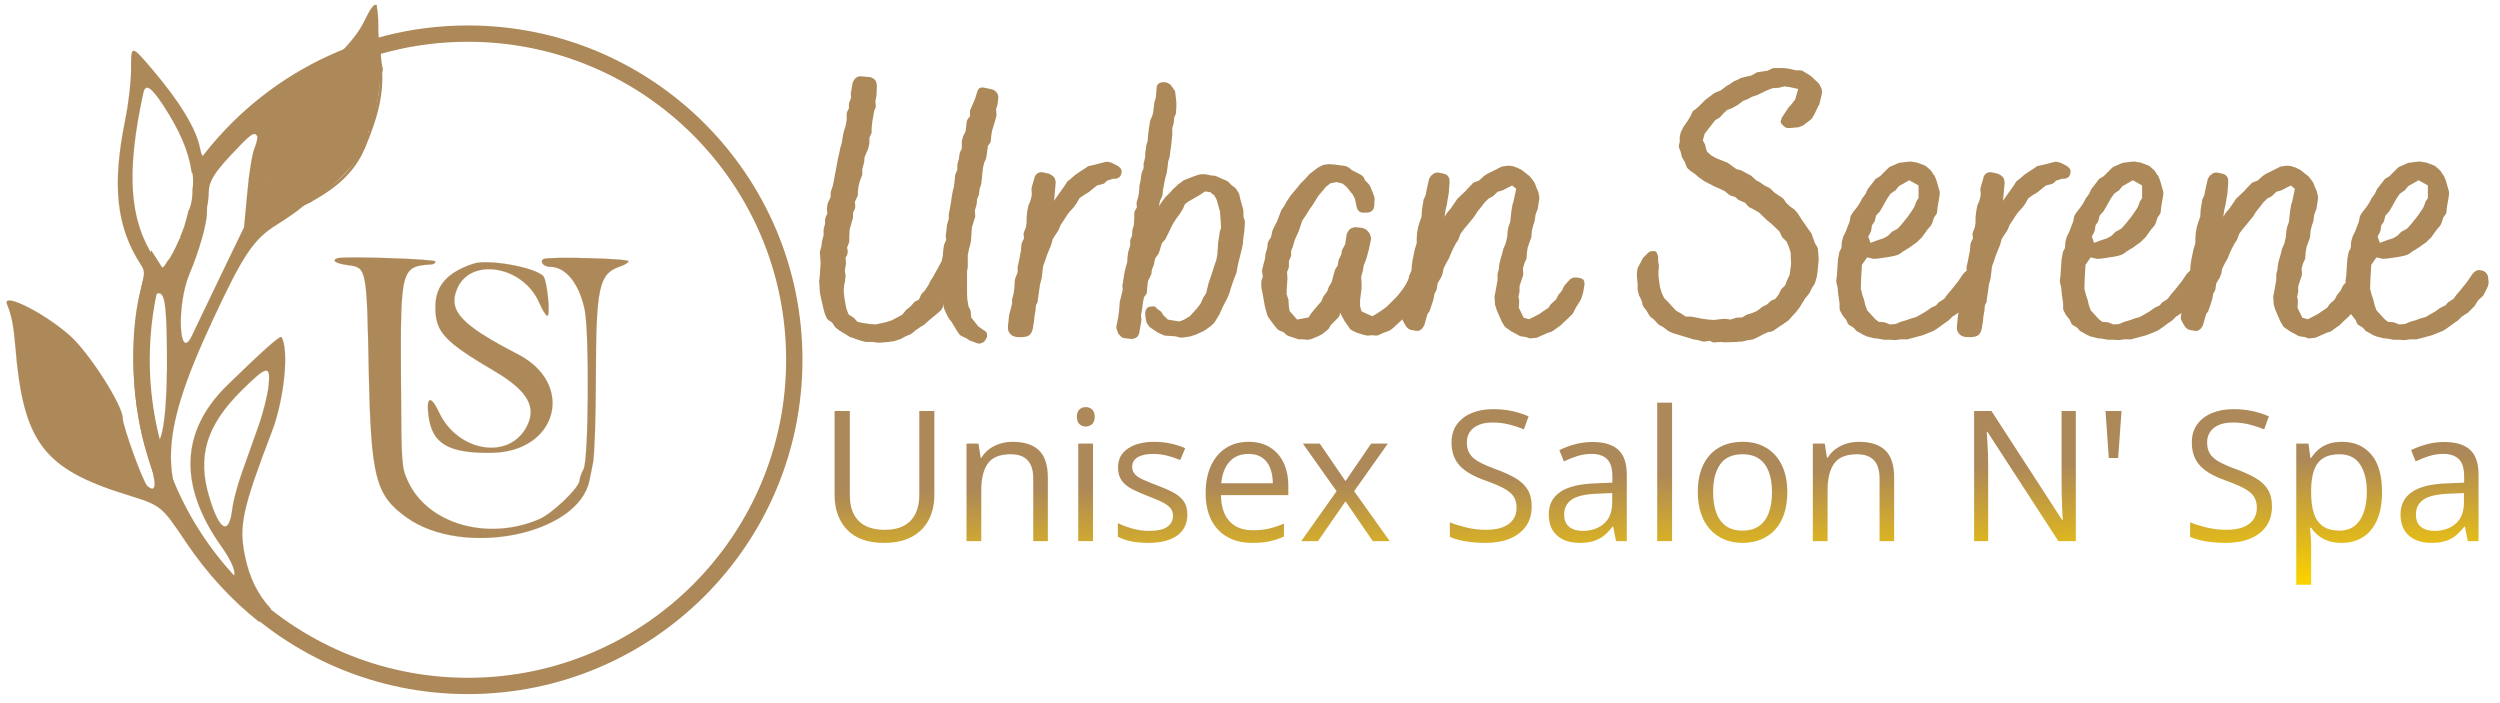 <?xml version="1.0" encoding="utf-8"?>
<svg viewBox="41.618 120.106 919.225 258.398" xmlns="http://www.w3.org/2000/svg">
  <defs>
    <linearGradient gradientUnits="userSpaceOnUse" x1="650.462" y1="247.638" x2="650.462" y2="338.491" id="gradient-0" gradientTransform="matrix(1, -0.023, 0.011, 0.485, -3.635, 189.251)">
      <stop offset="0" style="stop-color: rgba(173, 136, 88, 1)"/>
      <stop offset="1" style="stop-color: rgb(249, 208, 0);"/>
    </linearGradient>
  </defs>
  <path stroke-width="0" opacity="0.957" d="M 155.453 152.432 C 157.154 152.091 158.875 153.191 159.576 153.951 C 160.11 154.528 160.153 155.399 160.01 156.121 C 159.853 156.918 159.09 157.847 158.491 158.508 C 157.923 159.135 156.993 159.631 156.538 160.027 C 156.232 160.294 156.336 160.304 155.887 160.678 C 154.697 161.671 149.569 164.651 147.423 166.972 C 145.513 169.038 144.464 172.732 143.3 173.699 C 142.657 174.233 142.206 174.27 141.564 174.133 C 140.731 173.956 139.142 173.201 138.743 172.18 C 138.268 170.967 138.757 168.784 139.611 166.972 C 140.68 164.704 143.044 162.103 145.47 159.81 C 148.199 157.231 152.876 152.948 155.453 152.432 Z" style="fill-opacity: 1; fill-rule: nonzero; stroke-dasharray: none; stroke-dashoffset: 0px; stroke-linecap: round; stroke-linejoin: miter; stroke-miterlimit: 4; stroke-opacity: 1; stroke-width: 1px; paint-order: normal; vector-effect: none; opacity: 1; mix-blend-mode: normal; isolation: auto; stroke: rgb(173, 136, 88); fill: rgb(173, 136, 88);"/>
  <g transform="matrix(0.05, 0, 0, -0.05, 34.709, 382.202)" fill="#000000" stroke="none" style="">
    <path d="M 2821 5093 C 2744 4932 2557 4751 2309 4601 C 2071 4455 1934 4350 1794 4202 C 1658 4060 1627 4052 1608 4155 C 1582 4292 1460 4494 1259 4730 C 1101 4915 1102 4915 1102 4725 C 1102 4640 1083 4476 1059 4360 C 961 3877 994 3575 1173 3297 C 1206 3246 1205 3236 1170 3097 C 1085 2765 1108 2245 1224 1899 C 1293 1690 1292 1605 1221 1669 C 1189 1698 1040 2110 1040 2169 C 1040 2262 793 2648 654 2772 C 465 2940 153 3097 190 3005 C 224 2921 238 2849 251 2695 C 309 1991 455 1795 1070 1604 C 1326 1524 1324 1526 1508 1252 C 1662.861 1022.565 1843.402 827.309 2044.103 668.924 C 2064.185 703.693 2092.983 734.545 2115.32 754.007 C 2120.163 758.227 2124.951 761.917 2129.747 765.17 C 2031.809 870.63 1972.613 994.121 1940 1150 C 1893 1375 1919 1496 2138 2070 C 2228 2304 2265 2671 2208 2763 C 2199 2777 2071 2663 1811 2410 C 1464 2072 1449 1670 1768 1221 C 1922 1005 1876 910 1717 1115 C 1291 1665 1289 2002 1703 2890 C 1928 3373 2004 3485 2174 3590 C 2245 3634 2325 3690 2352 3714 C 2378 3738 2400 3754 2400 3748 C 2400 3732 2543 3841 2637 3929 C 2743 4029 2846 4173 2830 4200 C 2823 4211 2827 4220 2838 4220 C 2849 4220 2854 4234 2847 4250 C 2841 4267 2845 4280 2855 4280 C 2876 4280 2909 4429 2931 4627 C 2936.267 4669.143 2945.004 4707.818 2954.069 4730.745 C 2950.995 4741.449 2948.531 4752.409 2946.864 4763.034 C 2938.215 4781.85 2932.736 4800.822 2932.203 4814.994 C 2931.813 4825.375 2934.769 4836.128 2939.539 4846.491 C 2939.034 4850.677 2938.627 4854.843 2938.31 4858.944 L 2920 4855 L 2920 5027 C 2920 5241 2899 5255 2821 5093 Z M 2802 4715 C 2804 4690 2804 4663 2802 4654 C 2801 4646 2797 4620 2793 4598 C 2785 4545 2737 4514 2714 4546 C 2702 4563 2700 4561 2706 4540 C 2710 4524 2729 4513 2747 4516 C 2765 4519 2781 4515 2782 4506 C 2791 4416 2789 4375 2774 4366 C 2765 4360 2740 4316 2719 4267 C 2694 4209 2672 4183 2657 4192 C 2643 4201 2639 4197 2648 4184 C 2665 4156 2642 4060 2617 4060 C 2596 4060 2568 4039 2457 3936 C 2413 3895 2360 3856 2338 3849 C 2317 3843 2305 3829 2311 3819 C 2317 3808 2308 3800 2291 3800 C 2274 3800 2260 3790 2260 3778 C 2260 3762 2251 3763 2230 3780 C 2207 3799 2200 3799 2200 3781 C 2200 3744 2145 3696 2130 3720 C 2123 3731 2109 3736 2100 3730 C 2070 3712 2099 3946 2131 3981 C 2164 4017 2171 4069 2140 4050 C 2128 4043 2120 4063 2120 4099 C 2120 4132 2129 4160 2140 4160 C 2151 4160 2160 4179 2160 4202 C 2160 4231 2151 4241 2131 4233 C 2112 4226 2106 4232 2113 4251 C 2119 4267 2132 4280 2142 4280 C 2151 4280 2170 4300 2184 4325 C 2198 4350 2230 4371 2255 4372 C 2290 4373 2294 4367 2277 4346 C 2259 4325 2261 4322 2287 4332 C 2305 4339 2326 4366 2333 4393 C 2343 4436 2460 4522 2460 4487 C 2460 4480 2482 4499 2509 4531 C 2536 4562 2556 4597 2554 4608 C 2552 4620 2570 4632 2595 4636 C 2620 4640 2640 4651 2640 4661 C 2640 4701 2678 4678 2684 4635 C 2692 4573 2729 4586 2736 4654 C 2747 4763 2797 4809 2802 4715 Z M 1336 4472 C 1459.695 4282.943 1525.599 4132.908 1548.291 3972.946 C 1563.808 3967.327 1577.077 3960.566 1585.401 3952.79 C 1609.265 3930.496 1616.444 3886.914 1611.442 3857.304 C 1609.243 3844.288 1603.194 3830.06 1594.88 3816.775 C 1597.362 3796.99 1596.472 3777.316 1593.747 3763.074 C 1588.832 3737.39 1571.076 3714.317 1549.491 3700.159 C 1517.252 3423.358 1387.882 3099.592 1346 3215 C 1339 3234 1304 3295 1269 3350 C 1088 3628 1066 3975 1191 4555 C 1207 4630 1247 4607 1336 4472 Z M 2029 4242 C 2035 4232 2026 4192 2010 4152 C 1993 4113 1969 3966 1957 3825 L 1933 3570 L 1759 3210 C 1664 3012 1570 2816 1550 2774 C 1454 2569 1435 2996 1530 3224 C 1605 3403 1660 3598 1660 3682 C 1660 3888 1678 3931 1834 4100 C 1982 4258 2007 4277 2029 4242 Z M 1366 2680 C 1372 2249 1336 1956 1281 1989 C 1201 2039 1216 3068 1297 3085 C 1348 3095 1362 3018 1366 2680 Z M 420 2798 C 420 2810 430 2820 442 2820 C 455 2820 460 2802 454 2778 C 446 2748 451 2740 471 2748 C 488 2754 500 2747 500 2729 C 500 2713 523 2689 550 2676 C 605 2651 614 2629 575 2613 C 561 2608 571 2602 596 2602 C 622 2601 637 2591 630 2580 C 623 2569 641 2550 669 2537 C 697 2524 720 2502 720 2489 C 720 2475 732 2460 747 2454 C 763 2448 772 2421 769 2392 C 766 2363 772 2335 782 2329 C 792 2322 795 2308 788 2297 C 782 2286 795 2272 819 2266 C 898 2245 930 2116 895 1958 C 892 1945 904 1931 920 1926 C 941 1920 943 1922 926 1934 C 912 1944 909 1962 918 1977 C 930 1996 940 1988 955 1946 C 970 1903 968 1879 949 1853 C 916 1807 912 1806 878 1832 C 863 1845 833 1852 813 1849 C 790 1845 772 1857 765 1881 C 760 1903 738 1920 716 1920 C 692 1920 683 1929 692 1943 C 702 1959 696 1963 675 1955 C 655 1947 640 1957 633 1983 C 627 2009 614 2018 598 2009 C 583 2000 579 2002 587 2016 C 595 2027 591 2043 580 2050 C 569 2057 563 2069 568 2077 C 573 2085 569 2105 559 2121 C 543 2146 541 2146 540 2121 C 540 2101 532 2103 512 2131 C 496 2152 488 2176 493 2185 C 508 2209 479 2282 460 2270 C 450 2264 437 2269 430 2280 C 423 2292 428 2299 442 2295 C 476 2288 490 2358 461 2387 C 443 2404 441 2402 450 2377 C 457 2359 453 2338 441 2331 C 415 2315 418 2303 408 2470 C 403 2547 396 2621 391 2634 C 386 2647 393 2662 406 2667 C 421 2673 418 2677 399 2678 C 377 2680 368 2701 368 2749 C 368 2804 374 2814 394 2797 C 413 2781 420 2781 420 2798 Z M 2113 2401 C 2106 2336 2073 2203 2038 2106 C 2004 2009 1949 1856 1917 1765 C 1885 1675 1853 1556 1847 1502 C 1823 1300 1753 1334 1678 1583 C 1586 1885 1654 2112 1914 2370 C 2104 2558 2130 2562 2113 2401 Z" style="paint-order: fill; stroke: rgb(173, 136, 88); fill: rgb(173, 136, 88);"/>
    <path d="M2620 3343 c-48 -16 -12 -39 78 -51 137 -18 137 -20 152 -769 16 -790 49 -921 275 -1084 416 -302 1269 -130 1348 271 2 11 14 68 26 128 11 59 21 340 21 630 1 661 23 761 175 813 36 12 65 30 65 40 0 20 -594 35 -625 16 -30 -19 1 -57 47 -57 117 0 215 -122 256 -316 35 -170 29 -1100 -8 -1171 -17 -32 -30 -69 -30 -84 0 -52 -199 -243 -296 -285 -381 -164 -824 -35 -967 281 -46 102 -47 120 -50 705 -5 862 -3 873 228 888 14 1 25 11 25 21 0 18 -673 40 -720 24z" style="stroke: rgb(173, 136, 88); paint-order: stroke; fill: rgb(173, 136, 88);"/>
    <path d="M3620 3303 c-193 -64 -280 -162 -280 -317 0 -187 61 -253 439 -476 249 -147 314 -272 222 -424 -140 -229 -502 -158 -634 123 -60 128 -95 119 -78 -21 25 -208 144 -280 461 -276 487 5 622 505 196 725 -417 215 -514 319 -447 480 98 237 487 171 605 -102 22 -52 49 -95 59 -95 25 0 -2 265 -30 292 -67 66 -406 126 -513 91z" style="stroke: rgb(173, 136, 88); fill: rgb(173, 136, 88);"/>
    <path d="M2706 4414 c5 -69 42 -81 51 -17 4 28 -2 42 -14 35 -11 -7 -25 -1 -31 13 -6 14 -9 0 -6 -31z" style="stroke: rgb(173, 136, 88);"/>
    <path d="M 5979.286 -2596.191 C 5979.286 -1271.503 4904.769 -197.632 3579.286 -197.632 C 2253.802 -197.632 1179.286 -1271.503 1179.286 -2596.191 C 1179.286 -2825.155 1211.388 -3046.626 1271.337 -3256.354 C 1271.727 -3255.746 1272.131 -3255.144 1272.546 -3254.548 C 1278.388 -3239.741 1287.061 -3227.423 1296.34 -3221.576 C 1314.386 -3210.204 1350.273 -3212.763 1374.465 -3230.256 C 1388.66 -3240.521 1405.526 -3263.939 1420.926 -3290.346 C 1446.437 -3318.619 1479.964 -3385.417 1507.854 -3450.432 C 1515.114 -3458.41 1518.805 -3467.959 1521.153 -3477.35 C 1521.781 -3479.858 1522.19 -3482.57 1522.4 -3485.411 C 1528.831 -3501.375 1534.742 -3516.757 1539.911 -3530.9 C 1541.254 -3534.575 1542.583 -3538.285 1543.896 -3542.024 C 1546.122 -3544.04 1547.948 -3546.1 1549.288 -3548.191 C 1553.902 -3555.391 1555.759 -3565.77 1555.329 -3576.57 C 1564.952 -3607.403 1573.472 -3639.427 1580.547 -3670.754 C 1595.861 -3695.167 1603.888 -3738.281 1609.757 -3775.949 C 1612.694 -3794.798 1613.526 -3819.978 1613.386 -3845.81 C 1618.896 -3870.236 1619.993 -3926.493 1613.899 -3973.127 C 2048.062 -4590.949 2766.489 -4994.75 3579.286 -4994.75 C 4904.769 -4994.75 5979.286 -3920.879 5979.286 -2596.191 Z" style="paint-order: fill; fill: none; stroke-width: 120px; stroke: rgb(173, 136, 88);" transform="matrix(1, 0, 0, -1, 0, 0)"/>
  </g>
  <path stroke-width="0" opacity="0.929" d="M 141.429 179.399 C 140.364 179.223 138.823 178.542 138.617 177.212 C 138.275 175.007 141.796 167.31 143.617 165.649 C 144.254 165.068 144.972 165.068 145.662 165.101 C 146.222 163.867 146.781 162.965 147.313 162.547 C 148.348 161.735 149.933 161.895 151.14 162.585 C 152.603 161.426 154.336 159.888 155.492 158.462 C 157.082 156.498 158.297 153.042 159.242 151.899 C 159.745 151.291 159.704 151.507 160.492 150.962 C 162.456 149.6 170.496 142.786 173.304 142.524 C 174.957 142.37 176.251 143.093 176.742 144.712 C 177.386 146.835 176.497 152.119 174.962 157.015 C 175.271 157.103 175.551 157.262 175.751 157.547 C 176.541 158.676 176.946 162.189 176.376 164.735 C 175.7 167.754 174.292 170.674 171.063 174.422 C 166.468 179.758 152.685 191.388 146.839 194.915 C 145.839 196.633 144.758 197.993 143.768 198.74 C 142.453 199.732 140.713 200.156 139.705 199.365 C 138.308 198.268 137.549 192.215 137.518 190.303 C 137.5 189.215 137.523 188.696 138.143 188.115 C 138.534 187.749 139.319 187.765 140.185 187.725 C 140.373 185.703 140.864 182.679 141.539 179.415 C 141.502 179.41 141.465 179.405 141.429 179.399 Z M 53.794 240.17 C 55.066 239.807 57.908 241.098 59.106 242.357 C 60.295 243.606 59.672 246.185 60.981 247.67 C 62.527 249.422 66.538 249.907 68.481 251.732 C 70.349 253.485 71.336 256.949 72.544 258.295 C 73.336 259.177 74.003 258.836 74.731 259.857 C 75.983 261.611 77.151 267.791 78.481 269.545 C 79.285 270.604 80.58 270.184 80.981 271.107 C 81.502 272.305 80.071 274.337 80.356 276.732 C 80.771 280.215 85.524 288.21 84.731 290.482 C 84.24 291.889 82.73 292.315 80.669 292.045 C 76.712 291.525 65.523 286.727 60.981 281.732 C 56.61 276.925 53.811 266.701 53.481 262.982 C 53.309 261.045 54.684 261.113 54.731 259.232 C 54.815 255.947 51.192 246.77 51.606 243.607 C 51.846 241.774 52.685 240.486 53.794 240.17 Z" style="fill-opacity: 1; fill-rule: nonzero; stroke-dasharray: none; stroke-dashoffset: 0px; stroke-linejoin: miter; stroke-miterlimit: 4; stroke-opacity: 1; stroke-width: 1px; paint-order: normal; vector-effect: none; opacity: 1; mix-blend-mode: normal; isolation: auto; stroke-linecap: round; stroke: rgb(173, 136, 88); fill: rgb(173, 136, 88);"/>
  <path style="paint-order: fill; fill: none; stroke: rgb(173, 136, 88);" d="M 179.675 121.908 C 179.506 143.174 186.641 148.096 175.183 174.748 C 164.301 200.06 127.315 197.29 128.23 218.957"/>
  <path d="M 364.988 246.112 L 368.413 245.838 L 370.331 245.564 C 370.468 245.564 370.605 245.427 370.742 245.427 L 372.797 244.742 L 374.578 243.783 L 376.222 243.098 C 376.359 242.961 376.633 242.961 376.907 242.687 L 378.414 241.454 L 380.195 240.221 L 381.428 239.536 L 381.839 239.125 L 383.209 237.892 L 386.36 235.289 L 387.593 234.193 C 387.867 233.919 388.141 233.371 388.278 232.96 L 388.689 231.59 L 388.552 232.549 C 388.552 233.097 388.689 233.371 388.826 233.782 L 389.511 235.289 L 390.333 236.933 L 391.566 238.577 L 393.621 242.002 L 394.306 242.961 C 394.443 243.235 394.717 243.372 395.128 243.646 L 396.635 244.331 L 397.731 245.016 C 397.868 245.016 397.868 245.153 398.142 245.29 L 399.649 245.838 L 400.745 246.249 C 401.43 246.523 402.115 246.523 402.8 246.112 C 403.074 245.975 403.485 245.838 403.622 245.564 L 403.896 245.153 C 404.307 244.605 404.581 244.057 404.581 243.646 C 404.581 243.098 404.581 242.687 404.17 242.139 L 403.896 241.865 C 403.759 241.728 403.348 241.591 403.211 241.454 L 401.293 240.084 L 398.69 236.796 L 398.553 234.741 C 398.553 234.33 398.416 234.193 398.279 233.782 L 397.731 232.823 L 397.32 230.357 L 397.183 228.165 L 397.183 219.945 L 397.457 218.301 L 397.457 217.753 L 397.457 213.917 L 397.868 211.862 L 398.416 209.807 L 398.69 208.3 L 398.69 207.889 L 398.964 203.779 L 400.06 200.217 C 400.197 199.943 400.197 199.806 400.197 199.395 L 400.06 197.477 L 400.608 195.696 L 400.745 195.011 L 400.882 193.367 L 401.293 192.271 C 401.43 192.134 401.567 191.723 401.567 191.586 L 401.841 189.394 L 402.252 188.298 L 402.389 187.75 L 402.663 185.695 L 402.8 183.914 L 403.074 181.722 L 403.485 179.941 L 404.17 178.434 L 404.307 177.886 L 404.855 173.776 L 405.54 172.817 C 405.814 172.543 405.951 172.132 405.951 171.584 L 406.088 170.077 L 406.362 168.296 L 407.595 164.186 L 408.006 162.679 L 408.006 162.131 L 407.869 160.213 L 408.28 158.98 C 408.28 158.706 408.417 158.706 408.417 158.432 L 408.691 155.966 C 408.691 155.281 408.554 154.87 408.28 154.459 L 408.143 154.185 C 407.732 153.637 407.047 153.089 406.362 152.952 L 405.677 152.815 L 403.759 152.404 C 402.8 152.13 401.978 152.267 401.567 152.678 C 401.293 153.089 401.156 153.226 401.019 153.637 L 400.06 156.651 L 399.101 158.843 L 398.69 159.802 C 398.553 160.213 398.279 160.487 398.279 161.035 L 398.279 162.816 L 397.457 163.912 C 397.32 164.186 397.046 164.597 397.046 165.008 L 396.909 166.378 L 396.635 168.433 L 395.813 170.077 C 395.813 170.214 395.676 170.214 395.676 170.488 L 395.265 171.995 L 395.265 172.543 L 395.265 174.735 L 394.717 175.831 C 394.58 175.968 394.443 176.516 394.443 176.653 L 394.169 178.708 L 393.758 180.078 C 393.758 180.352 393.621 180.626 393.621 180.9 L 393.621 182.544 L 393.073 183.777 C 392.936 184.188 392.799 184.462 392.799 184.736 L 392.662 186.243 L 392.388 188.709 L 391.977 190.216 L 391.566 192.408 L 391.292 194.463 L 390.607 198.299 C 390.607 198.573 390.47 198.573 390.47 198.847 L 390.47 200.628 L 389.922 202.409 C 389.922 202.546 389.785 202.683 389.785 202.957 L 389.648 204.601 L 389.374 206.382 L 389.374 206.93 L 389.511 208.3 L 388.826 209.944 C 388.826 210.081 388.689 210.081 388.689 210.355 L 388.415 212.41 L 388.278 214.191 L 387.867 216.109 L 386.908 217.89 L 384.716 221.863 L 383.757 223.37 L 382.935 225.014 L 381.565 227.069 L 380.743 227.891 C 380.469 228.165 380.332 228.439 380.195 228.713 L 379.51 230.22 L 378.003 231.042 C 377.866 231.179 377.592 231.316 377.455 231.59 L 376.359 232.823 L 374.989 233.919 C 374.852 234.056 374.715 234.056 374.578 234.33 L 373.345 235.837 L 369.509 237.892 L 367.317 238.577 L 363.618 239.399 L 361.563 239.262 L 358.823 238.851 L 356.905 238.44 L 355.672 237.07 C 355.535 236.933 355.398 236.796 355.261 236.796 L 353.617 235.7 L 352.795 233.508 L 352.11 229.809 L 351.836 227.206 L 351.973 225.151 L 352.384 223.233 L 352.384 222.822 L 352.521 221.589 L 352.521 221.178 L 352.247 219.534 L 352.658 217.205 L 352.658 216.794 L 352.521 214.876 L 353.069 213.917 C 353.206 213.506 353.343 212.821 353.343 212.41 L 353.069 211.177 L 353.754 209.396 C 353.891 209.122 353.891 208.574 353.891 208.3 L 353.891 207.067 L 354.028 204.464 L 355.124 200.628 C 355.124 200.354 355.261 200.354 355.261 200.08 L 355.261 198.299 L 355.946 196.929 C 356.083 196.518 356.083 196.381 356.083 195.833 L 355.946 194.326 L 356.768 192.545 C 356.905 192.271 357.042 191.997 357.042 191.723 L 357.042 190.627 L 357.316 188.435 L 357.864 186.38 L 358.549 184.736 C 358.686 184.462 358.686 183.914 358.686 183.64 L 358.686 182.27 L 359.234 180.215 L 359.371 179.667 L 359.508 177.886 L 360.741 175.009 C 360.741 174.872 360.878 174.872 360.878 174.598 L 361.289 172.817 L 361.289 170.762 L 361.837 169.529 C 361.974 169.255 362.111 169.118 362.111 168.707 L 362.111 167.2 L 362.385 164.734 L 362.659 163.09 L 363.07 160.761 L 363.481 159.939 C 363.618 159.665 363.618 159.117 363.618 158.706 L 363.481 157.336 L 363.892 155.281 L 364.029 151.719 C 364.029 151.445 364.029 151.171 363.892 150.76 L 363.755 150.212 C 363.618 149.664 363.07 149.116 362.248 148.705 L 361.837 148.568 C 361.563 148.431 361.426 148.431 361.152 148.431 L 358.138 148.157 C 357.453 148.157 356.768 148.294 356.22 148.842 L 356.083 148.979 C 355.672 149.39 355.261 150.075 355.124 150.623 L 354.576 153.774 C 354.576 154.048 354.439 154.185 354.439 154.459 L 354.576 155.966 L 354.028 157.473 C 353.891 157.747 353.754 158.021 353.754 158.432 L 353.754 159.939 L 353.069 161.309 C 352.932 161.72 352.932 162.131 352.932 162.405 L 352.932 164.186 L 352.521 166.515 L 351.973 168.159 L 351.562 169.94 L 351.151 172.543 L 350.74 174.05 C 350.74 174.187 350.603 174.187 350.603 174.324 L 350.192 176.516 L 349.781 178.16 L 348.959 182.544 L 348.548 184.599 L 348.274 186.243 L 347.863 188.298 L 347.178 190.353 C 347.041 190.627 347.041 190.764 347.041 191.175 L 347.041 192.545 L 346.219 194.326 C 346.219 194.463 345.945 194.737 345.945 194.874 L 345.808 195.833 C 345.808 196.107 345.671 196.381 345.671 196.655 L 345.808 198.71 L 345.26 199.806 C 345.123 200.217 344.986 200.628 344.986 200.902 L 344.986 202.409 L 344.575 203.916 C 344.575 204.19 344.438 204.327 344.438 204.601 L 344.438 206.656 L 344.027 208.163 C 344.027 208.3 343.89 208.437 343.89 208.711 L 343.616 210.766 L 343.205 212.136 C 343.205 212.41 343.068 212.684 343.068 212.958 L 343.205 214.602 L 343.342 216.931 L 343.068 221.178 L 342.931 222.685 L 342.794 223.37 L 342.931 225.014 L 343.068 227.617 L 343.479 229.672 L 344.438 233.782 L 344.849 235.289 C 344.849 235.426 344.986 235.563 344.986 235.7 L 345.534 236.933 C 345.671 237.344 346.082 237.618 346.356 237.892 L 347.589 238.714 L 348.411 239.947 C 348.548 240.221 348.685 240.358 348.822 240.495 L 350.192 241.591 L 353.754 243.783 C 353.891 243.92 354.165 244.057 354.302 244.057 L 358.275 245.427 L 359.919 245.838 L 360.467 245.838 L 362.522 245.838 L 364.303 246.112 Z" style="fill: rgb(173, 136, 88); white-space: pre;"/>
  <path d="M 452.247 180.9 L 450.603 180.078 C 450.329 179.941 450.055 179.804 449.781 179.804 L 449.233 179.667 C 448.822 179.53 448.411 179.53 448 179.667 L 444.301 180.626 L 442.52 181.037 C 442.109 181.174 441.972 181.037 441.561 181.311 L 440.602 181.996 L 438.684 183.229 L 436.903 184.462 L 435.67 185.558 L 434.3 186.654 C 434.026 186.791 433.889 187.065 433.752 187.339 L 433.067 188.435 L 430.327 192.271 L 429.094 194.052 C 429.231 193.915 429.231 193.641 429.231 193.504 L 429.368 191.997 L 429.642 188.846 L 429.779 187.339 C 429.779 186.928 429.779 186.791 429.642 186.38 L 429.505 185.832 C 429.368 185.284 428.683 184.736 427.998 184.325 L 427.45 184.051 C 427.313 183.914 427.176 183.914 427.039 183.914 L 425.258 183.503 C 424.025 183.229 422.929 183.64 422.244 184.736 C 422.107 184.873 421.97 185.284 421.97 185.558 L 421.011 188.846 C 421.011 189.12 420.874 189.394 420.874 189.668 L 421.011 191.723 L 420.6 193.641 L 420.052 195.011 C 419.915 195.285 419.778 195.422 419.778 195.559 L 419.367 197.614 L 419.093 199.943 L 419.093 201.998 L 418.819 203.779 L 418.134 205.423 C 417.997 205.834 417.997 205.971 417.997 206.382 L 418.134 207.752 L 417.449 209.122 C 417.312 209.533 417.175 209.944 417.175 210.218 L 417.038 212.136 L 416.353 215.698 L 415.942 217.616 C 415.942 217.89 415.805 217.753 415.805 218.027 L 415.805 220.219 L 414.983 222.274 L 414.709 223.37 L 414.709 223.918 L 414.572 226.247 L 414.298 228.165 L 413.887 229.672 L 413.75 230.22 L 413.75 231.727 L 413.202 233.919 L 412.791 235.426 L 412.654 235.974 L 412.243 239.947 L 412.243 240.906 C 412.243 241.591 412.517 242.139 412.928 242.687 L 413.202 242.961 C 413.476 243.372 414.024 243.646 414.435 243.783 L 414.983 243.92 C 415.257 244.057 415.668 244.057 415.942 244.057 L 417.586 244.057 L 418.682 243.92 C 419.367 243.783 420.052 243.509 420.463 242.961 L 420.6 242.824 C 420.874 242.413 421.148 241.865 421.285 241.317 L 421.833 238.166 L 421.97 236.522 L 422.381 234.193 L 422.518 232.412 L 423.066 231.316 C 423.203 231.042 423.203 230.768 423.203 230.357 L 423.477 228.576 L 424.025 224.603 L 424.573 222.685 L 424.847 220.63 L 425.121 218.164 L 425.943 215.835 L 426.628 213.78 L 428.135 210.081 L 428.683 208.026 L 429.916 206.108 L 430.738 204.875 L 431.697 202.683 L 432.793 201.039 L 434.026 199.121 L 434.848 198.025 L 436.355 196.381 L 437.451 194.874 L 438.547 192.956 L 440.328 191.723 L 441.698 190.901 L 442.109 190.627 L 443.753 189.257 L 444.986 188.298 L 446.63 187.887 C 447.041 187.75 447.452 187.75 447.863 187.339 L 448.685 186.517 L 450.877 185.832 L 451.836 185.832 C 452.247 185.832 452.795 185.558 453.069 185.284 L 453.206 185.284 C 453.617 184.873 453.891 184.325 454.028 183.503 L 454.028 183.366 C 454.165 182.407 453.343 181.448 452.247 180.9 Z" style="fill: rgb(173, 136, 88); white-space: pre;"/>
  <path d="M 499.232 201.039 L 498.821 199.669 L 498.821 197.751 C 498.821 197.477 498.684 197.203 498.684 196.929 L 497.725 193.504 L 497.314 191.723 C 497.314 191.449 497.177 191.312 497.04 191.038 L 496.218 189.668 L 495.533 188.983 L 494.574 188.298 L 493.204 186.928 C 492.93 186.654 492.519 186.517 492.245 186.38 L 490.875 185.832 L 489.094 185.01 C 488.82 184.873 488.546 184.736 488.272 184.736 L 486.765 184.599 L 484.984 184.188 L 484.299 184.188 L 483.203 184.188 L 482.381 184.325 L 480.737 184.873 L 476.901 186.38 C 476.764 186.38 476.49 186.654 476.353 186.791 L 474.846 187.887 C 474.709 187.887 474.572 188.161 474.572 188.161 L 473.065 189.531 L 471.421 191.312 L 470.325 192.408 L 470.051 192.682 L 468.818 194.326 L 467.722 195.97 L 468.133 193.915 L 468.818 192.545 C 468.955 192.134 469.092 191.997 469.092 191.586 L 469.229 189.942 L 469.64 187.75 L 470.051 185.695 L 470.599 183.777 L 470.873 181.859 L 471.147 179.53 L 471.558 178.16 C 471.558 178.023 471.695 178.023 471.695 177.749 L 471.969 175.42 L 472.243 173.639 L 472.654 169.666 L 472.654 167.2 L 473.202 165.282 L 473.339 163.364 L 473.887 162.131 C 474.024 161.857 474.024 161.583 474.024 161.172 L 474.161 159.391 L 474.161 157.61 L 473.75 154.185 C 473.75 153.637 473.476 153.226 473.202 152.952 L 472.654 152.13 L 472.243 151.582 C 471.969 151.171 471.558 150.897 471.01 150.623 L 470.599 150.486 C 470.325 150.349 469.777 150.349 469.503 150.349 L 468.955 150.349 C 468.27 150.486 467.585 150.76 467.311 151.171 C 467.037 151.582 466.9 151.856 466.9 152.404 L 466.626 155.829 L 466.078 157.747 L 465.804 159.939 L 465.53 161.994 L 464.845 163.775 C 464.845 163.912 464.571 164.049 464.571 164.323 L 464.297 165.83 L 464.023 167.611 L 463.749 169.803 L 463.612 171.858 L 463.064 173.639 L 463.064 174.187 L 462.79 175.694 L 462.653 178.023 L 462.242 179.804 C 462.242 180.078 462.105 179.941 462.105 180.215 L 462.105 181.996 L 461.42 183.64 L 461.283 184.325 L 461.009 186.38 L 460.598 188.298 L 460.461 190.353 L 460.187 192.271 L 459.639 194.189 C 459.639 194.326 459.502 194.6 459.502 194.874 L 459.639 196.381 L 458.954 197.477 C 458.817 197.751 458.68 198.162 458.68 198.71 L 458.68 200.491 L 458.543 202.683 L 458.132 204.19 C 458.132 204.327 457.995 204.327 457.995 204.601 L 457.858 206.793 L 457.31 208.026 C 457.173 208.3 457.173 208.711 457.173 209.122 L 457.173 210.355 L 456.625 212.136 C 456.625 212.273 456.488 212.41 456.488 212.547 L 456.214 214.465 L 456.077 216.52 L 455.392 218.986 L 454.981 220.904 L 454.433 224.466 C 454.433 224.74 454.296 224.74 454.296 225.014 L 454.433 226.658 L 453.885 228.987 L 453.474 230.494 C 453.474 230.631 453.337 230.768 453.337 231.042 L 453.2 233.097 L 453.063 234.604 L 452.789 236.659 L 452.104 240.084 C 451.967 240.632 452.241 241.18 452.378 241.591 L 452.652 242.413 C 452.789 242.824 452.926 242.961 453.2 243.235 L 453.611 243.646 C 454.022 244.194 454.707 244.468 455.392 244.468 L 457.584 244.742 C 458.132 244.742 458.817 244.605 459.228 244.331 C 459.776 244.057 460.324 243.372 460.461 242.687 L 460.598 242.002 L 461.283 238.029 L 461.283 237.344 L 461.146 236.111 L 461.557 233.782 L 461.831 231.59 L 462.242 229.398 L 462.927 228.439 C 463.201 228.165 463.338 227.754 463.338 227.206 L 463.475 225.425 L 463.749 223.37 L 464.571 221.726 C 464.708 221.315 464.982 221.041 464.982 220.767 L 465.119 219.397 L 465.804 217.616 C 465.804 217.479 465.941 217.479 465.941 217.205 L 466.352 215.15 L 467.311 213.78 C 467.448 213.643 467.722 213.232 467.722 213.095 L 468.133 211.862 L 468.818 209.533 L 469.914 208.3 C 470.051 208.163 470.188 208.026 470.188 207.889 L 471.284 205.697 L 472.791 202.546 L 474.024 200.628 L 475.531 198.573 L 476.216 197.477 C 476.216 197.34 476.49 197.203 476.49 197.066 L 477.312 195.148 L 478.819 194.052 L 482.655 191.86 L 484.71 190.49 L 486.628 190.764 L 488.135 191.997 L 488.957 193.504 L 490.19 197.888 L 490.327 199.532 L 490.601 203.916 L 490.053 205.423 L 490.053 205.971 L 489.779 207.615 L 489.505 209.396 L 489.231 213.643 L 488.82 215.835 L 488.272 217.342 L 487.587 219.534 L 486.765 222 L 486.08 223.918 L 485.532 226.11 L 485.121 227.891 L 484.025 229.535 C 484.025 229.672 483.888 229.809 483.888 229.946 L 483.066 231.727 L 481.833 233.371 L 479.093 236.385 L 477.038 237.618 L 475.257 238.303 L 471.01 237.618 L 469.229 235.837 L 468.681 234.878 C 468.544 234.604 468.133 234.467 467.859 234.193 L 466.9 233.508 L 466.489 232.96 C 466.215 232.686 465.119 232.686 464.023 232.96 C 462.927 233.371 462.516 234.878 462.79 236.522 L 463.064 238.166 C 463.201 238.714 463.338 239.125 463.612 239.399 L 464.023 239.947 C 464.16 240.221 464.434 240.358 464.708 240.632 L 467.585 242.55 C 467.722 242.55 467.859 242.55 467.996 242.687 L 469.229 243.235 C 469.503 243.372 469.777 243.509 470.051 243.509 L 473.887 243.783 L 475.394 244.194 C 475.805 244.331 476.079 244.194 476.49 244.194 L 477.723 244.057 L 479.367 243.783 C 479.504 243.783 479.641 243.646 479.778 243.646 L 481.422 243.098 L 483.203 242.276 C 483.34 242.139 483.477 242.139 483.614 242.139 L 484.984 241.317 L 486.491 240.221 C 486.628 240.221 486.902 239.947 486.902 239.947 L 487.861 238.988 C 488.135 238.714 488.272 238.577 488.409 238.303 L 490.053 235.563 L 491.012 233.371 L 491.834 231.727 L 492.93 229.672 L 493.752 227.617 L 494.163 226.11 L 494.848 224.055 L 495.67 221.863 L 496.218 220.493 C 496.218 220.356 496.355 220.219 496.355 219.945 L 496.629 218.301 L 497.04 216.383 L 498.136 211.999 L 498.547 210.081 C 498.547 209.807 498.684 209.533 498.684 209.396 L 498.684 208.3 L 499.095 205.56 L 499.369 201.998 C 499.369 201.724 499.369 201.313 499.232 201.039 Z" style="fill: rgb(173, 136, 88); white-space: pre;"/>
  <path d="M 515.397 243.646 L 518.685 244.742 C 518.959 244.879 519.096 244.879 519.37 244.879 L 520.74 244.879 L 522.11 245.016 C 522.521 245.016 523.069 245.016 523.48 244.879 L 524.85 244.331 L 526.494 243.646 L 528.001 242.824 C 528.138 242.824 528.138 242.687 528.275 242.55 L 529.508 241.591 C 529.782 241.317 530.056 241.18 530.193 240.906 L 531.015 239.536 L 533.618 236.933 C 534.029 236.522 534.303 236.111 534.303 235.152 L 534.303 235.015 L 536.084 238.303 L 537.454 240.221 L 537.865 240.906 C 538.139 241.18 538.413 241.454 538.961 241.728 L 540.468 242.413 L 542.112 242.961 L 543.619 243.372 C 543.893 243.372 544.167 243.509 544.441 243.509 L 546.085 243.372 L 547.592 243.509 C 548.003 243.509 548.551 243.372 548.962 243.098 L 550.469 242.413 L 551.702 242.002 L 552.661 241.591 L 553.757 240.769 L 557.182 237.618 L 558.415 236.111 L 559.374 234.741 L 560.607 233.645 C 560.881 233.371 561.155 232.96 561.292 232.686 L 561.84 231.179 L 562.662 229.946 L 563.895 227.891 L 564.991 225.836 C 565.402 225.014 565.539 224.192 565.128 223.233 L 564.991 222.822 C 564.854 222.411 564.717 222.274 564.58 222.137 L 563.621 221.178 C 562.936 220.356 561.703 220.356 560.744 221.041 C 560.47 221.315 560.059 221.589 559.922 222 L 558.415 224.877 L 557.319 226.521 L 555.949 228.302 L 554.853 229.535 L 551.565 232.823 L 549.921 234.056 L 547.866 235.426 L 546.222 236.385 L 542.249 234.604 L 541.701 232.686 L 541.701 230.494 L 542.249 226.11 L 542.249 224.055 L 542.112 221.863 L 542.523 220.356 C 542.523 220.219 542.66 220.219 542.66 219.945 L 543.071 217.616 L 543.893 215.561 L 544.441 213.643 L 544.989 211.588 L 545.674 208.3 C 545.811 207.889 545.674 207.341 545.537 206.793 L 545.4 206.382 C 545.4 206.245 545.263 206.108 545.126 205.834 L 544.441 205.012 C 544.03 204.464 543.208 204.053 542.523 203.916 L 540.331 203.642 C 540.057 203.642 539.509 203.642 539.235 203.779 L 538.824 203.916 C 538.276 204.053 537.728 204.464 537.317 205.149 L 537.18 205.423 C 537.043 205.697 536.769 205.971 536.769 206.382 L 536.221 209.944 L 535.399 211.451 C 535.262 211.725 534.988 212.136 534.988 212.41 L 534.851 213.506 L 534.029 215.287 C 533.892 215.424 533.755 215.835 533.755 215.972 L 533.481 217.753 L 532.659 218.986 C 532.522 219.123 532.385 219.534 532.385 219.671 L 531.837 221.589 L 531.289 223.781 L 530.467 225.151 C 530.33 225.425 530.193 225.425 530.193 225.562 L 529.645 227.206 L 528.549 228.713 C 528.549 228.85 528.275 228.85 528.275 228.987 L 527.453 230.905 L 524.987 233.782 L 523.754 235.289 L 522.795 236.796 L 518.548 237.618 L 515.808 234.467 L 515.534 232.96 L 515.397 231.042 L 515.397 230.357 L 514.712 228.302 L 514.712 226.795 L 514.986 222.685 L 514.986 222.274 L 514.849 220.082 L 515.397 218.849 C 515.534 218.438 515.534 218.164 515.534 217.616 L 515.534 216.109 L 516.082 214.876 C 516.219 214.465 516.356 214.191 516.356 213.917 L 516.356 212.41 L 517.041 210.629 L 517.589 208.574 L 519.233 204.875 L 520.466 201.176 L 521.699 199.395 L 522.932 197.34 L 524.028 195.833 L 526.357 192.134 L 529.234 188.709 L 530.878 187.476 L 533.07 187.065 L 535.262 187.613 L 536.632 188.709 L 538.961 191.586 L 539.783 193.093 L 540.468 196.244 C 540.605 196.929 540.879 197.34 541.29 197.751 C 541.701 198.162 542.249 198.299 542.934 198.299 L 544.167 198.299 C 545.4 198.299 546.496 197.614 546.77 196.518 C 546.77 196.244 546.907 196.244 546.907 195.97 L 547.044 193.093 C 547.044 192.682 546.907 192.271 546.77 191.997 L 546.085 190.216 L 545.4 188.572 C 545.263 188.298 544.989 187.887 544.715 187.613 L 543.619 186.517 L 543.071 185.421 C 542.934 185.01 542.523 184.736 542.112 184.462 L 540.879 183.777 L 538.687 182.681 L 537.728 181.859 C 537.317 181.585 536.906 181.311 536.358 181.174 L 532.522 180.626 L 530.604 180.489 L 529.919 180.489 L 528.96 180.626 C 528.686 180.626 528.275 180.626 528.138 180.763 L 526.768 181.448 C 526.631 181.585 526.357 181.585 526.22 181.722 L 523.343 183.914 L 522.932 184.325 L 521.562 185.832 L 520.055 187.339 C 520.055 187.339 519.781 187.476 519.781 187.613 L 518.822 188.846 L 517.315 190.627 L 516.082 192.134 L 514.712 194.189 L 513.753 195.97 L 512.931 197.066 C 512.794 197.34 512.657 197.477 512.657 197.614 L 511.15 201.587 L 510.191 203.368 L 509.506 204.875 C 509.506 205.012 509.369 205.149 509.369 205.423 L 508.958 207.341 L 508.136 208.574 C 507.999 208.848 507.725 209.259 507.725 209.807 L 507.588 211.177 L 507.04 213.095 C 507.04 213.232 506.903 213.232 506.903 213.506 L 506.766 215.15 L 506.218 217.205 L 505.807 218.849 C 505.67 219.26 505.67 219.397 505.67 219.808 L 505.944 221.726 L 505.396 223.507 L 505.396 224.466 L 505.396 225.288 L 505.396 225.699 L 505.807 227.754 L 506.629 232.412 L 507.04 234.056 L 507.588 235.974 L 507.999 236.796 L 508.684 237.755 L 510.191 239.81 L 511.013 240.769 C 511.287 241.18 511.698 241.454 512.246 241.728 L 513.616 242.276 L 514.438 243.098 C 514.712 243.372 515.123 243.509 515.397 243.646 Z" style="fill: rgb(173, 136, 88); white-space: pre;"/>
  <path d="M 623.9 223.096 C 623.626 222.685 622.941 222.411 622.256 222.274 L 621.297 222.137 C 620.201 222 619.105 222.411 618.42 223.37 L 618.009 223.781 L 616.913 225.014 C 616.776 225.151 616.639 225.562 616.502 225.699 L 615.954 226.932 L 614.584 228.576 L 613.762 230.22 L 612.255 231.59 L 611.707 232.138 L 611.022 233.234 L 608.967 234.604 L 607.597 235.563 L 603.898 237.481 L 601.843 236.933 L 600.062 233.234 L 600.199 231.316 L 600.199 230.494 L 599.925 229.261 L 600.336 227.343 L 600.336 226.658 L 600.336 225.288 L 601.569 221.589 C 601.706 221.178 601.706 221.041 601.706 220.63 L 601.569 218.849 L 602.117 216.931 L 602.802 215.424 C 602.939 215.287 602.939 214.876 602.939 214.602 L 603.076 212.821 L 603.35 211.04 L 604.035 209.122 L 604.583 207.615 C 604.72 207.204 604.72 207.204 604.72 206.793 L 604.857 205.012 L 605.405 202.82 L 605.816 201.724 L 605.953 201.039 L 606.227 198.984 L 606.912 197.203 C 606.912 197.066 607.049 196.929 607.049 196.792 L 607.597 193.23 L 607.597 192.408 L 607.323 191.175 C 607.323 190.764 607.186 190.49 607.049 190.216 L 606.501 188.983 L 605.953 187.476 C 605.816 187.339 605.679 186.928 605.542 186.791 L 604.583 185.558 C 604.446 185.421 604.309 185.147 604.035 184.873 L 601.569 182.955 L 601.295 182.681 L 599.925 181.996 C 599.788 181.859 599.651 181.859 599.377 181.722 L 597.733 181.174 L 596.5 181.037 L 595.952 181.037 L 594.171 181.311 C 593.897 181.311 593.486 181.448 593.349 181.585 L 588.417 184.051 L 587.184 184.873 L 586.773 185.284 L 585.403 186.517 L 583.896 187.065 C 583.485 187.202 583.211 187.339 582.937 187.75 L 581.704 188.983 L 580.471 190.353 L 577.731 192.956 C 577.594 193.093 577.457 193.093 577.457 193.23 L 575.128 196.655 L 573.621 198.436 L 572.799 199.806 L 572.799 199.669 L 573.073 197.614 L 573.621 195.285 L 573.895 193.504 L 574.306 191.175 L 574.58 187.476 L 574.58 187.065 L 574.58 186.243 C 574.58 185.695 574.169 185.01 573.758 184.599 C 573.347 184.188 572.799 184.051 572.251 183.914 L 570.881 183.64 C 570.196 183.503 569.374 183.503 568.826 183.914 L 568.689 184.051 C 568.278 184.325 567.867 184.599 567.73 184.873 L 567.456 185.284 C 567.319 185.558 567.045 185.832 567.045 186.106 L 566.223 189.668 L 565.812 191.86 L 565.127 193.367 C 564.99 193.504 564.99 193.915 564.99 194.052 L 564.716 195.559 L 564.442 197.34 L 564.305 199.806 L 563.62 201.724 L 563.072 203.505 L 562.661 205.697 L 562.524 207.889 L 562.524 209.533 L 561.839 211.725 L 561.017 215.698 L 560.743 217.616 L 560.606 219.534 L 559.784 221.452 C 559.647 221.589 559.647 222 559.647 222.137 L 559.373 223.644 L 559.236 224.329 L 559.373 225.699 L 559.099 228.028 L 558.688 229.946 L 558.003 230.905 C 557.866 231.179 557.729 231.59 557.729 232.138 L 557.592 233.645 L 557.181 236.659 C 557.044 237.344 557.318 237.755 557.592 238.303 L 558.277 239.536 L 558.825 240.358 C 559.236 240.906 559.921 241.317 560.606 241.454 L 562.25 241.728 C 562.935 241.865 563.483 241.728 563.894 241.454 C 564.305 241.18 564.716 240.769 564.99 240.221 L 565.264 239.81 L 566.497 235.563 L 567.182 234.604 C 567.319 234.33 567.456 234.056 567.456 233.919 L 568.552 230.631 C 568.552 230.494 568.689 230.357 568.689 230.22 L 569.1 228.028 L 569.648 227.069 C 569.785 226.795 569.922 226.521 569.922 226.11 L 570.196 224.329 L 571.155 222.685 C 571.155 222.548 571.429 222.411 571.429 222.274 L 571.977 220.904 L 572.114 220.356 L 572.388 218.849 L 573.484 216.657 L 574.443 215.013 C 574.443 214.876 574.58 214.739 574.58 214.602 L 575.265 212.958 L 575.95 211.451 L 577.046 209.396 L 577.731 208.437 C 577.868 208.163 578.005 207.889 578.005 207.752 L 578.69 205.971 L 579.923 204.327 L 581.293 202.683 L 583.759 199.669 L 584.855 197.888 L 586.088 196.381 L 587.458 194.6 L 588.965 193.093 L 590.335 192.408 C 590.472 192.271 590.609 192.271 590.883 191.997 L 592.253 190.627 L 594.171 190.079 L 597.596 188.298 L 599.103 189.531 L 598.144 194.052 L 597.733 195.422 L 597.322 197.888 L 596.911 201.724 L 596.226 203.642 L 595.952 205.149 L 595.815 207.067 L 595.267 209.533 L 594.445 211.451 C 594.445 211.588 594.308 211.725 594.308 211.862 L 594.034 213.095 L 593.349 215.424 L 592.938 217.068 L 592.664 219.397 L 592.253 220.904 L 592.253 221.589 L 592.253 223.096 L 591.842 225.425 L 591.157 229.124 L 591.157 229.809 L 591.294 231.453 L 591.294 232.001 L 591.842 233.782 C 591.842 233.919 591.979 234.056 591.979 234.193 L 593.76 238.303 L 594.582 239.673 C 594.719 240.084 595.13 240.358 595.404 240.632 L 596.637 241.454 C 596.774 241.454 596.774 241.591 596.911 241.728 L 600.199 243.509 C 600.336 243.646 600.747 243.783 601.021 243.783 L 602.802 244.057 L 603.898 244.468 C 604.172 244.605 604.583 244.468 604.857 244.468 L 606.364 244.331 C 606.638 244.331 606.912 244.194 607.186 244.057 L 610.885 242.413 L 611.844 242.139 C 612.118 242.139 612.529 241.865 612.666 241.728 L 614.173 240.632 L 615.543 239.673 L 616.913 238.303 L 618.283 237.07 L 619.653 235.7 L 620.064 235.152 L 620.886 233.508 L 622.804 230.357 C 622.941 230.083 623.078 229.946 623.078 229.809 L 623.763 227.48 L 624.174 225.014 C 624.311 224.055 624.174 223.507 623.9 223.096 Z" style="fill: rgb(173, 136, 88); white-space: pre;"/>
  <path d="M 675.538 245.975 L 680.059 245.838 L 681.703 245.701 L 682.251 245.701 L 683.758 245.29 L 685.402 245.016 C 685.676 245.016 685.95 245.016 686.224 244.879 L 688.279 243.92 L 689.786 243.098 L 691.567 242.276 L 693.074 242.002 C 693.348 241.865 693.759 241.728 694.033 241.454 L 695.814 240.221 L 696.91 239.536 L 698.828 238.166 L 699.239 237.892 L 700.335 236.659 L 701.979 234.878 L 703.349 233.097 L 705.267 229.946 L 706.5 228.439 C 706.637 228.165 706.774 228.165 706.911 227.891 L 708.007 225.699 L 708.692 224.74 L 709.103 223.781 L 709.514 222.274 C 709.514 222.137 709.651 222 709.651 221.863 L 709.925 219.808 L 710.336 215.561 L 710.199 213.506 L 710.062 211.862 C 710.062 211.588 709.925 211.177 709.788 210.903 L 708.966 209.533 L 707.87 206.519 C 707.87 206.245 707.733 205.971 707.596 205.834 L 706.5 204.327 L 704.034 200.765 L 703.075 199.258 C 703.075 199.121 702.938 198.984 702.938 198.984 L 701.842 197.614 L 701.294 197.066 L 699.924 196.107 L 698.417 194.737 L 697.595 193.504 C 697.458 193.23 697.184 193.093 696.91 192.819 L 694.033 190.901 L 692.663 189.531 L 691.841 188.983 L 690.608 188.435 L 689.375 187.613 L 689.101 187.339 L 687.32 186.38 L 685.813 185.01 C 685.676 184.873 685.676 184.736 685.539 184.736 L 681.977 182.818 C 681.84 182.681 681.703 182.681 681.566 182.681 L 680.059 182.27 L 678.141 180.9 L 677.045 180.078 C 676.908 179.941 676.634 179.804 676.497 179.804 L 672.661 178.297 L 670.743 177.201 L 669.236 175.831 L 668.688 173.913 C 668.688 173.639 668.551 173.365 668.551 173.228 L 667.729 171.721 L 668.414 169.255 L 670.88 166.104 L 672.25 164.323 L 673.346 163.638 C 673.483 163.501 673.894 163.501 674.031 163.227 L 675.264 161.857 L 676.771 160.487 L 678.689 159.802 C 678.826 159.665 678.963 159.528 679.1 159.528 L 680.333 158.843 C 680.47 158.843 680.744 158.569 680.744 158.569 L 682.525 157.199 L 684.306 156.514 L 685.813 155.692 L 687.868 155.007 L 690.06 153.911 L 691.567 153.226 L 693.348 152.541 L 695.129 152.404 L 695.54 152.404 L 697.732 151.856 L 699.65 152.13 L 702.801 152.815 L 701.705 156.651 L 700.335 158.432 L 699.102 159.802 C 699.102 159.939 698.965 159.939 698.965 160.076 L 696.773 163.364 C 696.636 163.638 696.636 163.775 696.636 163.912 L 696.362 164.597 C 696.225 165.145 696.773 165.967 697.869 166.789 C 698.417 167.2 699.102 167.2 699.65 167.2 L 702.527 166.926 C 702.664 166.926 703.075 166.926 703.212 166.789 L 704.308 166.378 C 704.582 166.241 704.719 166.241 704.993 165.967 L 707.459 164.049 C 707.733 163.775 707.87 163.638 708.007 163.364 L 708.692 162.268 C 708.692 162.268 708.829 162.131 708.829 161.994 L 709.651 160.213 L 710.336 158.843 C 710.473 158.706 710.61 158.569 710.61 158.295 L 711.432 154.87 C 711.432 154.596 711.569 154.322 711.569 154.048 L 711.432 153.089 C 711.432 152.678 711.158 152.267 711.021 151.993 L 710.747 151.445 C 710.61 151.308 710.61 151.034 710.336 150.76 L 707.733 148.294 L 707.185 147.883 L 705.678 146.924 L 704.719 146.376 C 704.445 146.102 703.897 145.965 703.486 145.965 L 701.979 145.965 L 699.65 145.417 L 697.732 145.143 L 693.896 145.143 C 693.485 145.143 692.937 145.417 692.663 145.554 L 691.567 146.102 L 687.868 146.65 C 687.594 146.65 687.32 146.924 687.046 147.061 L 685.539 147.883 L 683.073 148.431 L 681.566 148.842 C 681.429 148.842 681.292 149.116 681.155 149.116 L 679.648 149.801 C 679.511 149.938 679.374 149.801 679.237 149.938 L 677.456 151.171 L 676.223 151.856 C 676.086 151.856 676.086 152.13 675.949 152.13 L 674.305 153.363 L 672.524 154.048 C 672.387 154.185 672.113 154.185 671.976 154.322 L 668.688 156.788 L 665.948 159.528 L 664.578 160.624 C 664.304 160.761 664.03 160.898 663.893 161.309 L 663.208 162.816 L 662.112 164.597 L 661.016 166.241 C 661.016 166.241 660.742 166.378 660.742 166.515 L 659.92 168.159 C 659.783 168.433 659.646 168.433 659.646 168.707 L 659.372 169.803 C 659.372 170.077 659.235 170.214 659.235 170.351 L 659.235 172.269 L 658.961 173.365 C 658.824 173.913 658.961 174.187 659.098 174.735 L 659.509 175.694 L 659.92 177.338 C 659.92 177.475 659.92 177.612 660.057 177.886 L 661.153 179.804 L 661.564 180.9 C 661.701 181.174 661.838 181.722 662.112 181.996 L 663.208 182.955 C 663.208 182.955 663.482 183.229 663.619 183.229 L 664.989 184.188 L 666.222 185.284 L 668.003 186.517 C 668.14 186.654 668.277 186.791 668.414 186.791 L 672.113 188.709 L 674.031 189.531 L 675.949 190.49 L 677.045 191.449 L 677.867 191.997 L 679.648 192.545 L 680.881 193.641 L 681.84 194.052 L 683.21 194.6 L 684.306 195.833 C 684.58 196.244 684.991 196.381 685.265 196.518 L 686.087 196.929 L 688.279 198.162 L 691.43 201.176 L 692.8 202.272 L 694.855 204.19 L 695.951 205.286 L 696.773 207.067 C 696.91 207.341 697.184 207.615 697.321 207.752 L 698.554 208.985 L 699.376 210.903 L 700.061 213.095 L 700.061 214.739 L 700.198 217.068 L 699.65 221.178 L 698.691 223.233 L 698.006 225.014 L 696.91 226.11 C 696.773 226.247 696.499 226.521 696.362 226.795 L 695.677 228.302 L 694.444 229.946 L 692.937 230.631 C 692.663 230.768 692.389 231.042 692.252 231.179 L 691.43 232.001 L 689.512 232.96 C 689.375 232.96 689.375 233.234 689.238 233.234 L 687.594 234.467 L 685.676 235.289 L 684.169 235.7 L 683.347 236.111 L 682.251 236.796 L 680.196 236.933 C 680.059 236.933 679.922 236.933 679.648 237.07 L 677.867 237.618 L 676.086 237.344 L 675.538 237.344 L 674.031 237.481 L 671.839 237.755 L 669.784 237.618 L 667.729 237.344 L 663.482 236.522 L 661.427 236.522 L 660.057 235.563 L 657.865 234.33 L 656.221 232.549 L 655.262 231.453 L 653.481 229.672 L 652.659 227.891 L 651.974 225.699 L 651.426 221.726 L 651.426 219.534 L 651.563 218.438 L 651.563 217.616 L 651.289 216.109 L 651.289 214.465 C 651.289 214.191 651.152 213.917 651.015 213.643 L 651.015 213.506 C 650.878 213.232 650.741 212.821 650.33 212.547 C 650.056 212.41 649.508 212.41 649.097 212.41 L 648.96 212.41 C 648.412 212.547 647.864 212.684 647.453 213.232 L 646.22 214.465 L 645.672 215.013 L 644.713 216.931 L 644.028 218.164 C 643.891 218.301 643.754 218.575 643.754 218.849 L 643.48 220.493 L 643.48 221.178 L 643.754 224.74 L 643.754 226.521 C 643.754 226.658 643.891 226.932 643.891 227.206 L 644.302 228.85 C 644.302 228.987 644.576 229.124 644.576 229.261 L 645.261 230.768 L 645.535 231.864 C 645.672 232.275 645.672 232.549 645.946 232.96 L 647.042 234.33 L 648.001 235.974 C 648.138 236.385 648.412 236.522 648.686 236.796 L 649.645 237.481 L 651.152 239.125 C 651.289 239.262 651.563 239.536 651.837 239.673 L 652.933 240.221 L 654.577 241.454 L 655.125 241.865 L 656.632 242.55 C 656.769 242.687 656.906 242.687 657.043 242.687 L 660.605 243.783 L 662.523 244.331 L 663.756 244.742 C 663.893 244.879 664.167 244.879 664.304 244.879 L 665.948 245.153 L 667.318 245.564 C 667.592 245.701 668.14 245.701 668.414 245.701 L 670.195 245.427 L 671.154 245.838 C 671.565 246.112 672.113 245.975 672.524 245.975 L 674.168 245.838 Z" style="fill: rgb(173, 136, 88); white-space: pre;"/>
  <path d="M 742.94 244.879 L 748.557 243.372 L 752.667 241.728 C 752.804 241.591 752.941 241.454 753.078 241.454 L 754.311 240.632 L 756.366 239.125 L 758.147 237.892 L 759.517 236.522 L 761.435 235.289 C 761.572 235.289 761.709 235.152 761.846 235.015 L 764.038 232.823 C 764.312 232.549 764.312 232.412 764.449 232.275 L 765.545 230.494 L 766.915 229.261 C 767.189 229.124 767.463 228.85 767.6 228.439 L 769.107 225.425 C 769.244 225.014 769.381 224.466 769.381 224.055 L 769.244 222.548 C 769.244 221.041 768.285 219.945 766.915 219.534 L 766.641 219.534 C 765.819 219.26 764.997 219.397 764.175 220.082 L 764.038 220.219 L 763.49 220.767 L 761.435 223.781 L 759.243 226.521 L 757.599 228.439 L 756.503 229.946 L 754.859 231.042 C 754.722 231.179 754.448 231.179 754.311 231.453 L 753.489 232.412 L 751.708 233.234 C 751.571 233.371 751.434 233.508 751.297 233.508 L 749.79 234.604 L 746.228 236.659 L 744.721 237.07 L 742.392 237.892 L 740.474 238.44 L 738.556 239.262 L 736.501 239.399 L 735.131 238.851 C 734.857 238.714 734.583 238.577 734.309 238.577 L 732.391 238.44 L 731.158 237.481 L 728.144 234.193 L 727.459 232.275 L 727.048 230.494 L 726.363 228.439 L 725.815 226.247 L 725.952 222.137 L 726.089 219.945 L 726.226 217.479 L 728.144 214.739 L 729.925 215.15 C 730.199 215.287 730.473 215.287 730.61 215.287 L 732.391 215.15 L 735.953 214.602 L 738.145 214.191 L 739.515 213.78 L 740.474 213.232 L 741.57 212.41 L 743.625 211.177 L 745.132 210.081 L 746.502 209.122 L 748.42 207.204 C 748.557 207.067 748.694 206.93 748.694 206.793 L 749.379 205.834 L 750.475 204.327 L 751.571 203.094 C 751.845 202.683 751.982 202.272 752.119 201.998 L 752.667 200.217 L 753.489 198.984 C 753.763 198.71 753.9 198.299 753.9 197.751 L 754.037 196.381 L 754.311 194.737 L 754.722 192.408 L 754.859 191.175 C 754.859 190.901 754.859 190.49 754.722 190.216 L 753.626 186.38 L 752.941 184.736 C 752.941 184.599 752.667 184.599 752.667 184.462 L 751.708 182.955 L 751.297 182.544 L 750.064 181.448 C 749.79 181.174 749.653 181.174 749.516 181.037 L 748.146 180.489 L 746.228 179.804 L 745.817 179.804 L 744.447 179.53 L 743.625 179.53 L 742.255 179.667 L 740.337 179.941 C 740.063 179.941 739.789 179.941 739.652 180.078 L 736.501 181.448 C 736.227 181.585 735.953 181.859 735.816 181.996 L 732.939 184.873 L 731.569 185.695 C 731.158 185.969 731.021 186.106 730.884 186.38 L 728.555 189.394 C 728.418 189.531 728.281 189.668 728.281 189.805 L 727.596 191.312 L 726.637 192.682 C 726.637 192.682 726.363 192.819 726.363 192.956 L 725.541 194.6 L 724.445 196.244 L 722.938 198.162 L 722.253 199.258 C 722.116 199.395 721.979 199.806 721.979 200.08 L 721.705 201.587 L 720.883 203.642 L 720.335 205.149 L 719.376 207.067 L 718.965 208.574 C 718.965 208.711 718.828 208.848 718.828 209.122 L 718.691 211.314 L 718.006 212.547 C 718.006 212.684 717.869 212.821 717.869 213.095 L 717.458 215.287 L 717.184 218.986 L 717.047 221.315 L 716.773 223.37 C 716.773 223.781 716.91 223.918 716.91 224.192 L 717.321 225.973 L 717.458 227.754 L 718.006 231.727 L 718.006 233.508 C 718.006 233.919 718.143 234.33 718.417 234.741 L 718.965 235.837 L 720.472 237.755 L 720.883 238.714 C 721.157 239.399 721.568 239.673 722.116 239.947 L 723.212 240.632 L 724.034 241.591 C 724.171 241.865 724.582 242.002 724.856 242.139 L 726.774 243.235 L 728.007 243.783 L 730.61 244.468 L 732.117 244.605 L 734.309 245.016 L 734.72 245.016 L 736.501 245.016 L 738.008 245.153 L 738.556 245.153 L 740.474 244.879 L 742.255 244.879 C 742.392 244.879 742.666 245.016 742.94 244.879 Z M 729.377 209.396 L 728.555 207.067 L 729.377 205.56 C 729.514 205.286 729.651 205.012 729.651 204.738 L 729.925 202.957 L 730.747 201.724 C 730.884 201.587 731.021 201.313 731.021 201.039 L 731.432 199.395 L 732.391 198.299 C 732.528 198.162 732.665 198.162 732.802 197.888 L 733.761 196.244 L 735.542 193.093 L 736.775 191.312 L 738.145 190.353 C 738.282 190.216 738.556 190.216 738.693 189.942 L 739.789 188.572 L 743.625 186.38 L 747.05 188.298 L 747.05 192.956 L 746.228 194.189 C 746.228 194.326 746.091 194.463 746.091 194.6 L 745.406 196.381 L 744.31 198.025 L 743.077 199.806 L 740.748 202.683 L 739.378 204.19 L 737.871 205.012 C 737.734 205.149 737.46 205.149 737.186 205.423 L 735.816 206.793 L 734.172 207.752 L 732.391 208.3 Z" style="fill: rgb(173, 136, 88); white-space: pre;"/>
  <path d="M 801.163 180.9 L 799.519 180.078 C 799.245 179.941 798.971 179.804 798.697 179.804 L 798.149 179.667 C 797.738 179.53 797.327 179.53 796.916 179.667 L 793.217 180.626 L 791.436 181.037 C 791.025 181.174 790.888 181.037 790.477 181.311 L 789.518 181.996 L 787.6 183.229 L 785.819 184.462 L 784.586 185.558 L 783.216 186.654 C 782.942 186.791 782.805 187.065 782.668 187.339 L 781.983 188.435 L 779.243 192.271 L 778.01 194.052 C 778.147 193.915 778.147 193.641 778.147 193.504 L 778.284 191.997 L 778.558 188.846 L 778.695 187.339 C 778.695 186.928 778.695 186.791 778.558 186.38 L 778.421 185.832 C 778.284 185.284 777.599 184.736 776.914 184.325 L 776.366 184.051 C 776.229 183.914 776.092 183.914 775.955 183.914 L 774.174 183.503 C 772.941 183.229 771.845 183.64 771.16 184.736 C 771.023 184.873 770.886 185.284 770.886 185.558 L 769.927 188.846 C 769.927 189.12 769.79 189.394 769.79 189.668 L 769.927 191.723 L 769.516 193.641 L 768.968 195.011 C 768.831 195.285 768.694 195.422 768.694 195.559 L 768.283 197.614 L 768.009 199.943 L 768.009 201.998 L 767.735 203.779 L 767.05 205.423 C 766.913 205.834 766.913 205.971 766.913 206.382 L 767.05 207.752 L 766.365 209.122 C 766.228 209.533 766.091 209.944 766.091 210.218 L 765.954 212.136 L 765.269 215.698 L 764.858 217.616 C 764.858 217.89 764.721 217.753 764.721 218.027 L 764.721 220.219 L 763.899 222.274 L 763.625 223.37 L 763.625 223.918 L 763.488 226.247 L 763.214 228.165 L 762.803 229.672 L 762.666 230.22 L 762.666 231.727 L 762.118 233.919 L 761.707 235.426 L 761.57 235.974 L 761.159 239.947 L 761.159 240.906 C 761.159 241.591 761.433 242.139 761.844 242.687 L 762.118 242.961 C 762.392 243.372 762.94 243.646 763.351 243.783 L 763.899 243.92 C 764.173 244.057 764.584 244.057 764.858 244.057 L 766.502 244.057 L 767.598 243.92 C 768.283 243.783 768.968 243.509 769.379 242.961 L 769.516 242.824 C 769.79 242.413 770.064 241.865 770.201 241.317 L 770.749 238.166 L 770.886 236.522 L 771.297 234.193 L 771.434 232.412 L 771.982 231.316 C 772.119 231.042 772.119 230.768 772.119 230.357 L 772.393 228.576 L 772.941 224.603 L 773.489 222.685 L 773.763 220.63 L 774.037 218.164 L 774.859 215.835 L 775.544 213.78 L 777.051 210.081 L 777.599 208.026 L 778.832 206.108 L 779.654 204.875 L 780.613 202.683 L 781.709 201.039 L 782.942 199.121 L 783.764 198.025 L 785.271 196.381 L 786.367 194.874 L 787.463 192.956 L 789.244 191.723 L 790.614 190.901 L 791.025 190.627 L 792.669 189.257 L 793.902 188.298 L 795.546 187.887 C 795.957 187.75 796.368 187.75 796.779 187.339 L 797.601 186.517 L 799.793 185.832 L 800.752 185.832 C 801.163 185.832 801.711 185.558 801.985 185.284 L 802.122 185.284 C 802.533 184.873 802.807 184.325 802.944 183.503 L 802.944 183.366 C 803.081 182.407 802.259 181.448 801.163 180.9 Z" style="fill: rgb(173, 136, 88); white-space: pre;"/>
  <path d="M 825.145 244.879 L 830.762 243.372 L 834.872 241.728 C 835.009 241.591 835.146 241.454 835.283 241.454 L 836.516 240.632 L 838.571 239.125 L 840.352 237.892 L 841.722 236.522 L 843.64 235.289 C 843.777 235.289 843.914 235.152 844.051 235.015 L 846.243 232.823 C 846.517 232.549 846.517 232.412 846.654 232.275 L 847.75 230.494 L 849.12 229.261 C 849.394 229.124 849.668 228.85 849.805 228.439 L 851.312 225.425 C 851.449 225.014 851.586 224.466 851.586 224.055 L 851.449 222.548 C 851.449 221.041 850.49 219.945 849.12 219.534 L 848.846 219.534 C 848.024 219.26 847.202 219.397 846.38 220.082 L 846.243 220.219 L 845.695 220.767 L 843.64 223.781 L 841.448 226.521 L 839.804 228.439 L 838.708 229.946 L 837.064 231.042 C 836.927 231.179 836.653 231.179 836.516 231.453 L 835.694 232.412 L 833.913 233.234 C 833.776 233.371 833.639 233.508 833.502 233.508 L 831.995 234.604 L 828.433 236.659 L 826.926 237.07 L 824.597 237.892 L 822.679 238.44 L 820.761 239.262 L 818.706 239.399 L 817.336 238.851 C 817.062 238.714 816.788 238.577 816.514 238.577 L 814.596 238.44 L 813.363 237.481 L 810.349 234.193 L 809.664 232.275 L 809.253 230.494 L 808.568 228.439 L 808.02 226.247 L 808.157 222.137 L 808.294 219.945 L 808.431 217.479 L 810.349 214.739 L 812.13 215.15 C 812.404 215.287 812.678 215.287 812.815 215.287 L 814.596 215.15 L 818.158 214.602 L 820.35 214.191 L 821.72 213.78 L 822.679 213.232 L 823.775 212.41 L 825.83 211.177 L 827.337 210.081 L 828.707 209.122 L 830.625 207.204 C 830.762 207.067 830.899 206.93 830.899 206.793 L 831.584 205.834 L 832.68 204.327 L 833.776 203.094 C 834.05 202.683 834.187 202.272 834.324 201.998 L 834.872 200.217 L 835.694 198.984 C 835.968 198.71 836.105 198.299 836.105 197.751 L 836.242 196.381 L 836.516 194.737 L 836.927 192.408 L 837.064 191.175 C 837.064 190.901 837.064 190.49 836.927 190.216 L 835.831 186.38 L 835.146 184.736 C 835.146 184.599 834.872 184.599 834.872 184.462 L 833.913 182.955 L 833.502 182.544 L 832.269 181.448 C 831.995 181.174 831.858 181.174 831.721 181.037 L 830.351 180.489 L 828.433 179.804 L 828.022 179.804 L 826.652 179.53 L 825.83 179.53 L 824.46 179.667 L 822.542 179.941 C 822.268 179.941 821.994 179.941 821.857 180.078 L 818.706 181.448 C 818.432 181.585 818.158 181.859 818.021 181.996 L 815.144 184.873 L 813.774 185.695 C 813.363 185.969 813.226 186.106 813.089 186.38 L 810.76 189.394 C 810.623 189.531 810.486 189.668 810.486 189.805 L 809.801 191.312 L 808.842 192.682 C 808.842 192.682 808.568 192.819 808.568 192.956 L 807.746 194.6 L 806.65 196.244 L 805.143 198.162 L 804.458 199.258 C 804.321 199.395 804.184 199.806 804.184 200.08 L 803.91 201.587 L 803.088 203.642 L 802.54 205.149 L 801.581 207.067 L 801.17 208.574 C 801.17 208.711 801.033 208.848 801.033 209.122 L 800.896 211.314 L 800.211 212.547 C 800.211 212.684 800.074 212.821 800.074 213.095 L 799.663 215.287 L 799.389 218.986 L 799.252 221.315 L 798.978 223.37 C 798.978 223.781 799.115 223.918 799.115 224.192 L 799.526 225.973 L 799.663 227.754 L 800.211 231.727 L 800.211 233.508 C 800.211 233.919 800.348 234.33 800.622 234.741 L 801.17 235.837 L 802.677 237.755 L 803.088 238.714 C 803.362 239.399 803.773 239.673 804.321 239.947 L 805.417 240.632 L 806.239 241.591 C 806.376 241.865 806.787 242.002 807.061 242.139 L 808.979 243.235 L 810.212 243.783 L 812.815 244.468 L 814.322 244.605 L 816.514 245.016 L 816.925 245.016 L 818.706 245.016 L 820.213 245.153 L 820.761 245.153 L 822.679 244.879 L 824.46 244.879 C 824.597 244.879 824.871 245.016 825.145 244.879 Z M 811.582 209.396 L 810.76 207.067 L 811.582 205.56 C 811.719 205.286 811.856 205.012 811.856 204.738 L 812.13 202.957 L 812.952 201.724 C 813.089 201.587 813.226 201.313 813.226 201.039 L 813.637 199.395 L 814.596 198.299 C 814.733 198.162 814.87 198.162 815.007 197.888 L 815.966 196.244 L 817.747 193.093 L 818.98 191.312 L 820.35 190.353 C 820.487 190.216 820.761 190.216 820.898 189.942 L 821.994 188.572 L 825.83 186.38 L 829.255 188.298 L 829.255 192.956 L 828.433 194.189 C 828.433 194.326 828.296 194.463 828.296 194.6 L 827.611 196.381 L 826.515 198.025 L 825.282 199.806 L 822.953 202.683 L 821.583 204.19 L 820.076 205.012 C 819.939 205.149 819.665 205.149 819.391 205.423 L 818.021 206.793 L 816.377 207.752 L 814.596 208.3 Z" style="fill: rgb(173, 136, 88); white-space: pre;"/>
  <path d="M 910.221 223.096 C 909.947 222.685 909.262 222.411 908.577 222.274 L 907.618 222.137 C 906.522 222 905.426 222.411 904.741 223.37 L 904.33 223.781 L 903.234 225.014 C 903.097 225.151 902.96 225.562 902.823 225.699 L 902.275 226.932 L 900.905 228.576 L 900.083 230.22 L 898.576 231.59 L 898.028 232.138 L 897.343 233.234 L 895.288 234.604 L 893.918 235.563 L 890.219 237.481 L 888.164 236.933 L 886.383 233.234 L 886.52 231.316 L 886.52 230.494 L 886.246 229.261 L 886.657 227.343 L 886.657 226.658 L 886.657 225.288 L 887.89 221.589 C 888.027 221.178 888.027 221.041 888.027 220.63 L 887.89 218.849 L 888.438 216.931 L 889.123 215.424 C 889.26 215.287 889.26 214.876 889.26 214.602 L 889.397 212.821 L 889.671 211.04 L 890.356 209.122 L 890.904 207.615 C 891.041 207.204 891.041 207.204 891.041 206.793 L 891.178 205.012 L 891.726 202.82 L 892.137 201.724 L 892.274 201.039 L 892.548 198.984 L 893.233 197.203 C 893.233 197.066 893.37 196.929 893.37 196.792 L 893.918 193.23 L 893.918 192.408 L 893.644 191.175 C 893.644 190.764 893.507 190.49 893.37 190.216 L 892.822 188.983 L 892.274 187.476 C 892.137 187.339 892 186.928 891.863 186.791 L 890.904 185.558 C 890.767 185.421 890.63 185.147 890.356 184.873 L 887.89 182.955 L 887.616 182.681 L 886.246 181.996 C 886.109 181.859 885.972 181.859 885.698 181.722 L 884.054 181.174 L 882.821 181.037 L 882.273 181.037 L 880.492 181.311 C 880.218 181.311 879.807 181.448 879.67 181.585 L 874.738 184.051 L 873.505 184.873 L 873.094 185.284 L 871.724 186.517 L 870.217 187.065 C 869.806 187.202 869.532 187.339 869.258 187.75 L 868.025 188.983 L 866.792 190.353 L 864.052 192.956 C 863.915 193.093 863.778 193.093 863.778 193.23 L 861.449 196.655 L 859.942 198.436 L 859.12 199.806 L 859.12 199.669 L 859.394 197.614 L 859.942 195.285 L 860.216 193.504 L 860.627 191.175 L 860.901 187.476 L 860.901 187.065 L 860.901 186.243 C 860.901 185.695 860.49 185.01 860.079 184.599 C 859.668 184.188 859.12 184.051 858.572 183.914 L 857.202 183.64 C 856.517 183.503 855.695 183.503 855.147 183.914 L 855.01 184.051 C 854.599 184.325 854.188 184.599 854.051 184.873 L 853.777 185.284 C 853.64 185.558 853.366 185.832 853.366 186.106 L 852.544 189.668 L 852.133 191.86 L 851.448 193.367 C 851.311 193.504 851.311 193.915 851.311 194.052 L 851.037 195.559 L 850.763 197.34 L 850.626 199.806 L 849.941 201.724 L 849.393 203.505 L 848.982 205.697 L 848.845 207.889 L 848.845 209.533 L 848.16 211.725 L 847.338 215.698 L 847.064 217.616 L 846.927 219.534 L 846.105 221.452 C 845.968 221.589 845.968 222 845.968 222.137 L 845.694 223.644 L 845.557 224.329 L 845.694 225.699 L 845.42 228.028 L 845.009 229.946 L 844.324 230.905 C 844.187 231.179 844.05 231.59 844.05 232.138 L 843.913 233.645 L 843.502 236.659 C 843.365 237.344 843.639 237.755 843.913 238.303 L 844.598 239.536 L 845.146 240.358 C 845.557 240.906 846.242 241.317 846.927 241.454 L 848.571 241.728 C 849.256 241.865 849.804 241.728 850.215 241.454 C 850.626 241.18 851.037 240.769 851.311 240.221 L 851.585 239.81 L 852.818 235.563 L 853.503 234.604 C 853.64 234.33 853.777 234.056 853.777 233.919 L 854.873 230.631 C 854.873 230.494 855.01 230.357 855.01 230.22 L 855.421 228.028 L 855.969 227.069 C 856.106 226.795 856.243 226.521 856.243 226.11 L 856.517 224.329 L 857.476 222.685 C 857.476 222.548 857.75 222.411 857.75 222.274 L 858.298 220.904 L 858.435 220.356 L 858.709 218.849 L 859.805 216.657 L 860.764 215.013 C 860.764 214.876 860.901 214.739 860.901 214.602 L 861.586 212.958 L 862.271 211.451 L 863.367 209.396 L 864.052 208.437 C 864.189 208.163 864.326 207.889 864.326 207.752 L 865.011 205.971 L 866.244 204.327 L 867.614 202.683 L 870.08 199.669 L 871.176 197.888 L 872.409 196.381 L 873.779 194.6 L 875.286 193.093 L 876.656 192.408 C 876.793 192.271 876.93 192.271 877.204 191.997 L 878.574 190.627 L 880.492 190.079 L 883.917 188.298 L 885.424 189.531 L 884.465 194.052 L 884.054 195.422 L 883.643 197.888 L 883.232 201.724 L 882.547 203.642 L 882.273 205.149 L 882.136 207.067 L 881.588 209.533 L 880.766 211.451 C 880.766 211.588 880.629 211.725 880.629 211.862 L 880.355 213.095 L 879.67 215.424 L 879.259 217.068 L 878.985 219.397 L 878.574 220.904 L 878.574 221.589 L 878.574 223.096 L 878.163 225.425 L 877.478 229.124 L 877.478 229.809 L 877.615 231.453 L 877.615 232.001 L 878.163 233.782 C 878.163 233.919 878.3 234.056 878.3 234.193 L 880.081 238.303 L 880.903 239.673 C 881.04 240.084 881.451 240.358 881.725 240.632 L 882.958 241.454 C 883.095 241.454 883.095 241.591 883.232 241.728 L 886.52 243.509 C 886.657 243.646 887.068 243.783 887.342 243.783 L 889.123 244.057 L 890.219 244.468 C 890.493 244.605 890.904 244.468 891.178 244.468 L 892.685 244.331 C 892.959 244.331 893.233 244.194 893.507 244.057 L 897.206 242.413 L 898.165 242.139 C 898.439 242.139 898.85 241.865 898.987 241.728 L 900.494 240.632 L 901.864 239.673 L 903.234 238.303 L 904.604 237.07 L 905.974 235.7 L 906.385 235.152 L 907.207 233.508 L 909.125 230.357 C 909.262 230.083 909.399 229.946 909.399 229.809 L 910.084 227.48 L 910.495 225.014 C 910.632 224.055 910.495 223.507 910.221 223.096 Z" style="fill: rgb(173, 136, 88); white-space: pre;"/>
  <path d="M 930.211 244.879 L 935.828 243.372 L 939.938 241.728 C 940.075 241.591 940.212 241.454 940.349 241.454 L 941.582 240.632 L 943.637 239.125 L 945.418 237.892 L 946.788 236.522 L 948.706 235.289 C 948.843 235.289 948.98 235.152 949.117 235.015 L 951.309 232.823 C 951.583 232.549 951.583 232.412 951.72 232.275 L 952.816 230.494 L 954.186 229.261 C 954.46 229.124 954.734 228.85 954.871 228.439 L 956.378 225.425 C 956.515 225.014 956.652 224.466 956.652 224.055 L 956.515 222.548 C 956.515 221.041 955.556 219.945 954.186 219.534 L 953.912 219.534 C 953.09 219.26 952.268 219.397 951.446 220.082 L 951.309 220.219 L 950.761 220.767 L 948.706 223.781 L 946.514 226.521 L 944.87 228.439 L 943.774 229.946 L 942.13 231.042 C 941.993 231.179 941.719 231.179 941.582 231.453 L 940.76 232.412 L 938.979 233.234 C 938.842 233.371 938.705 233.508 938.568 233.508 L 937.061 234.604 L 933.499 236.659 L 931.992 237.07 L 929.663 237.892 L 927.745 238.44 L 925.827 239.262 L 923.772 239.399 L 922.402 238.851 C 922.128 238.714 921.854 238.577 921.58 238.577 L 919.662 238.44 L 918.429 237.481 L 915.415 234.193 L 914.73 232.275 L 914.319 230.494 L 913.634 228.439 L 913.086 226.247 L 913.223 222.137 L 913.36 219.945 L 913.497 217.479 L 915.415 214.739 L 917.196 215.15 C 917.47 215.287 917.744 215.287 917.881 215.287 L 919.662 215.15 L 923.224 214.602 L 925.416 214.191 L 926.786 213.78 L 927.745 213.232 L 928.841 212.41 L 930.896 211.177 L 932.403 210.081 L 933.773 209.122 L 935.691 207.204 C 935.828 207.067 935.965 206.93 935.965 206.793 L 936.65 205.834 L 937.746 204.327 L 938.842 203.094 C 939.116 202.683 939.253 202.272 939.39 201.998 L 939.938 200.217 L 940.76 198.984 C 941.034 198.71 941.171 198.299 941.171 197.751 L 941.308 196.381 L 941.582 194.737 L 941.993 192.408 L 942.13 191.175 C 942.13 190.901 942.13 190.49 941.993 190.216 L 940.897 186.38 L 940.212 184.736 C 940.212 184.599 939.938 184.599 939.938 184.462 L 938.979 182.955 L 938.568 182.544 L 937.335 181.448 C 937.061 181.174 936.924 181.174 936.787 181.037 L 935.417 180.489 L 933.499 179.804 L 933.088 179.804 L 931.718 179.53 L 930.896 179.53 L 929.526 179.667 L 927.608 179.941 C 927.334 179.941 927.06 179.941 926.923 180.078 L 923.772 181.448 C 923.498 181.585 923.224 181.859 923.087 181.996 L 920.21 184.873 L 918.84 185.695 C 918.429 185.969 918.292 186.106 918.155 186.38 L 915.826 189.394 C 915.689 189.531 915.552 189.668 915.552 189.805 L 914.867 191.312 L 913.908 192.682 C 913.908 192.682 913.634 192.819 913.634 192.956 L 912.812 194.6 L 911.716 196.244 L 910.209 198.162 L 909.524 199.258 C 909.387 199.395 909.25 199.806 909.25 200.08 L 908.976 201.587 L 908.154 203.642 L 907.606 205.149 L 906.647 207.067 L 906.236 208.574 C 906.236 208.711 906.099 208.848 906.099 209.122 L 905.962 211.314 L 905.277 212.547 C 905.277 212.684 905.14 212.821 905.14 213.095 L 904.729 215.287 L 904.455 218.986 L 904.318 221.315 L 904.044 223.37 C 904.044 223.781 904.181 223.918 904.181 224.192 L 904.592 225.973 L 904.729 227.754 L 905.277 231.727 L 905.277 233.508 C 905.277 233.919 905.414 234.33 905.688 234.741 L 906.236 235.837 L 907.743 237.755 L 908.154 238.714 C 908.428 239.399 908.839 239.673 909.387 239.947 L 910.483 240.632 L 911.305 241.591 C 911.442 241.865 911.853 242.002 912.127 242.139 L 914.045 243.235 L 915.278 243.783 L 917.881 244.468 L 919.388 244.605 L 921.58 245.016 L 921.991 245.016 L 923.772 245.016 L 925.279 245.153 L 925.827 245.153 L 927.745 244.879 L 929.526 244.879 C 929.663 244.879 929.937 245.016 930.211 244.879 Z M 916.648 209.396 L 915.826 207.067 L 916.648 205.56 C 916.785 205.286 916.922 205.012 916.922 204.738 L 917.196 202.957 L 918.018 201.724 C 918.155 201.587 918.292 201.313 918.292 201.039 L 918.703 199.395 L 919.662 198.299 C 919.799 198.162 919.936 198.162 920.073 197.888 L 921.032 196.244 L 922.813 193.093 L 924.046 191.312 L 925.416 190.353 C 925.553 190.216 925.827 190.216 925.964 189.942 L 927.06 188.572 L 930.896 186.38 L 934.321 188.298 L 934.321 192.956 L 933.499 194.189 C 933.499 194.326 933.362 194.463 933.362 194.6 L 932.677 196.381 L 931.581 198.025 L 930.348 199.806 L 928.019 202.683 L 926.649 204.19 L 925.142 205.012 C 925.005 205.149 924.731 205.149 924.457 205.423 L 923.087 206.793 L 921.443 207.752 L 919.662 208.3 Z" style="fill: rgb(173, 136, 88); white-space: pre;"/>
  <path d="M 385.167 271.238 L 385.167 302.186 Q 385.167 307.257 383.122 311.215 Q 381.077 315.174 376.955 317.448 Q 372.833 319.721 366.617 319.721 Q 357.752 319.721 353.122 314.912 Q 348.493 310.103 348.493 302.055 L 348.493 271.238 L 354.087 271.238 L 354.087 302.219 Q 354.087 308.304 357.31 311.608 Q 360.532 314.912 366.944 314.912 Q 371.328 314.912 374.125 313.326 Q 376.922 311.739 378.28 308.876 Q 379.638 306.014 379.638 302.252 L 379.638 271.238 Z" style="fill: url(#gradient-0); paint-order: fill; white-space: pre;"/>
  <path d="M 413.975 282.557 Q 420.354 282.557 423.626 285.681 Q 426.897 288.806 426.897 295.709 L 426.897 319.067 L 421.532 319.067 L 421.532 296.068 Q 421.532 291.587 419.487 289.362 Q 417.442 287.137 413.222 287.137 Q 407.268 287.137 404.847 290.507 Q 402.426 293.877 402.426 300.289 L 402.426 319.067 L 396.996 319.067 L 396.996 283.212 L 401.379 283.212 L 402.197 288.38 L 402.492 288.38 Q 403.637 286.483 405.403 285.191 Q 407.17 283.899 409.362 283.228 Q 411.554 282.557 413.975 282.557 Z" style="fill: url(#gradient-0); paint-order: fill; white-space: pre;"/>
  <path d="M 443.506 283.212 L 443.506 319.067 L 438.075 319.067 L 438.075 283.212 Z M 440.856 269.798 Q 442.197 269.798 443.162 270.665 Q 444.127 271.532 444.127 273.364 Q 444.127 275.164 443.162 276.047 Q 442.197 276.93 440.856 276.93 Q 439.449 276.93 438.517 276.047 Q 437.584 275.164 437.584 273.364 Q 437.584 271.532 438.517 270.665 Q 439.449 269.798 440.856 269.798 Z" style="fill: url(#gradient-0); paint-order: fill; white-space: pre;"/>
  <path d="M 478.192 309.253 Q 478.192 312.688 476.475 315.027 Q 474.757 317.366 471.567 318.544 Q 468.378 319.721 463.961 319.721 Q 460.199 319.721 457.451 319.132 Q 454.703 318.544 452.642 317.464 L 452.642 312.459 Q 454.834 313.538 457.876 314.421 Q 460.919 315.305 464.092 315.305 Q 468.738 315.305 470.831 313.8 Q 472.925 312.295 472.925 309.711 Q 472.925 308.238 472.091 307.11 Q 471.257 305.981 469.294 304.918 Q 467.331 303.855 463.863 302.579 Q 460.428 301.27 457.925 299.978 Q 455.423 298.686 454.065 296.821 Q 452.707 294.956 452.707 291.979 Q 452.707 287.432 456.388 284.994 Q 460.068 282.557 466.055 282.557 Q 469.294 282.557 472.124 283.195 Q 474.953 283.833 477.407 284.913 L 475.575 289.264 Q 473.35 288.315 470.831 287.661 Q 468.312 287.006 465.695 287.006 Q 461.933 287.006 459.921 288.25 Q 457.909 289.493 457.909 291.652 Q 457.909 293.32 458.841 294.4 Q 459.774 295.48 461.835 296.428 Q 463.896 297.377 467.265 298.653 Q 470.635 299.896 473.089 301.221 Q 475.542 302.546 476.867 304.427 Q 478.192 306.308 478.192 309.253 Z" style="fill: url(#gradient-0); paint-order: fill; white-space: pre;"/>
  <path d="M 500.726 282.557 Q 505.306 282.557 508.577 284.586 Q 511.849 286.614 513.583 290.262 Q 515.317 293.909 515.317 298.784 L 515.317 302.153 L 490.551 302.153 Q 490.65 308.467 493.692 311.772 Q 496.735 315.076 502.263 315.076 Q 505.666 315.076 508.283 314.454 Q 510.9 313.833 513.714 312.622 L 513.714 317.399 Q 510.998 318.609 508.332 319.165 Q 505.666 319.721 502.034 319.721 Q 496.865 319.721 493.021 317.611 Q 489.177 315.501 487.051 311.412 Q 484.924 307.322 484.924 301.401 Q 484.924 295.61 486.871 291.374 Q 488.818 287.137 492.367 284.847 Q 495.917 282.557 500.726 282.557 Z M 500.66 287.006 Q 496.309 287.006 493.725 289.853 Q 491.14 292.699 490.65 297.802 L 509.624 297.802 Q 509.591 294.596 508.626 292.159 Q 507.661 289.722 505.698 288.364 Q 503.736 287.006 500.66 287.006 Z" style="fill: url(#gradient-0); paint-order: fill; white-space: pre;"/>
  <path d="M 533.069 300.714 L 520.67 283.212 L 526.886 283.212 L 536.341 297.017 L 545.762 283.212 L 551.913 283.212 L 539.514 300.714 L 552.6 319.067 L 546.384 319.067 L 536.341 304.443 L 526.232 319.067 L 520.081 319.067 Z" style="fill: url(#gradient-0); paint-order: fill; white-space: pre;"/>
  <path d="M 604.808 306.341 Q 604.808 310.594 602.698 313.587 Q 600.588 316.581 596.793 318.151 Q 592.998 319.721 587.862 319.721 Q 585.147 319.721 582.726 319.46 Q 580.305 319.198 578.277 318.707 Q 576.248 318.216 574.711 317.497 L 574.711 312.164 Q 577.164 313.178 580.698 314.045 Q 584.231 314.912 588.091 314.912 Q 591.69 314.912 594.176 313.947 Q 596.662 312.982 597.955 311.166 Q 599.247 309.351 599.247 306.799 Q 599.247 304.345 598.167 302.693 Q 597.088 301.041 594.585 299.683 Q 592.082 298.326 587.764 296.788 Q 584.721 295.709 582.399 294.416 Q 580.076 293.124 578.506 291.488 Q 576.935 289.853 576.134 287.693 Q 575.332 285.534 575.332 282.754 Q 575.332 278.926 577.279 276.194 Q 579.225 273.462 582.677 272.007 Q 586.128 270.551 590.61 270.551 Q 594.438 270.551 597.693 271.271 Q 600.948 271.99 603.663 273.201 L 601.93 277.977 Q 599.345 276.898 596.45 276.178 Q 593.555 275.458 590.479 275.458 Q 587.404 275.458 585.294 276.358 Q 583.184 277.257 582.072 278.893 Q 580.959 280.529 580.959 282.786 Q 580.959 285.305 582.023 286.974 Q 583.086 288.642 585.425 289.934 Q 587.764 291.227 591.624 292.633 Q 595.845 294.171 598.789 295.889 Q 601.733 297.606 603.271 300.076 Q 604.808 302.546 604.808 306.341 Z" style="fill: url(#gradient-0); paint-order: fill; white-space: pre;"/>
  <path d="M 627.149 282.623 Q 633.561 282.623 636.669 285.502 Q 639.777 288.38 639.777 294.694 L 639.777 319.067 L 635.819 319.067 L 634.772 313.767 L 634.51 313.767 Q 633.005 315.73 631.37 317.055 Q 629.734 318.38 627.591 319.051 Q 625.448 319.721 622.34 319.721 Q 619.069 319.721 616.533 318.576 Q 613.998 317.431 612.542 315.108 Q 611.086 312.786 611.086 309.22 Q 611.086 303.855 615.339 300.976 Q 619.592 298.097 628.294 297.835 L 634.477 297.573 L 634.477 295.381 Q 634.477 290.736 632.482 288.871 Q 630.486 287.006 626.855 287.006 Q 624.041 287.006 621.49 287.824 Q 618.938 288.642 616.648 289.754 L 614.979 285.632 Q 617.4 284.389 620.541 283.506 Q 623.682 282.623 627.149 282.623 Z M 634.412 301.401 L 628.949 301.63 Q 622.242 301.892 619.494 303.822 Q 616.746 305.752 616.746 309.285 Q 616.746 312.36 618.611 313.833 Q 620.475 315.305 623.551 315.305 Q 628.327 315.305 631.37 312.655 Q 634.412 310.005 634.412 304.705 Z" style="fill: url(#gradient-0); paint-order: fill; white-space: pre;"/>
  <path d="M 656.419 319.067 L 650.956 319.067 L 650.956 268.163 L 656.419 268.163 Z" style="fill: url(#gradient-0); paint-order: fill; white-space: pre;"/>
  <path d="M 698.794 301.074 Q 698.794 305.49 697.649 308.958 Q 696.504 312.426 694.345 314.814 Q 692.185 317.202 689.127 318.462 Q 686.068 319.721 682.207 319.721 Q 678.609 319.721 675.615 318.462 Q 672.622 317.202 670.446 314.814 Q 668.271 312.426 667.077 308.958 Q 665.883 305.49 665.883 301.074 Q 665.883 295.185 667.878 291.047 Q 669.874 286.908 673.587 284.733 Q 677.3 282.557 682.436 282.557 Q 687.344 282.557 691.024 284.749 Q 694.705 286.941 696.749 291.079 Q 698.794 295.218 698.794 301.074 Z M 671.51 301.074 Q 671.51 305.392 672.655 308.566 Q 673.8 311.739 676.188 313.473 Q 678.576 315.207 682.338 315.207 Q 686.068 315.207 688.472 313.473 Q 690.877 311.739 692.022 308.566 Q 693.167 305.392 693.167 301.074 Q 693.167 296.788 692.022 293.664 Q 690.877 290.54 688.489 288.838 Q 686.101 287.137 682.306 287.137 Q 676.711 287.137 674.111 290.834 Q 671.51 294.531 671.51 301.074 Z" style="fill: url(#gradient-0); paint-order: fill; white-space: pre;"/>
  <path d="M 725.155 282.557 Q 731.535 282.557 734.806 285.681 Q 738.078 288.806 738.078 295.709 L 738.078 319.067 L 732.713 319.067 L 732.713 296.068 Q 732.713 291.587 730.668 289.362 Q 728.623 287.137 724.403 287.137 Q 718.449 287.137 716.028 290.507 Q 713.607 293.877 713.607 300.289 L 713.607 319.067 L 708.176 319.067 L 708.176 283.212 L 712.56 283.212 L 713.378 288.38 L 713.672 288.38 Q 714.818 286.483 716.584 285.191 Q 718.351 283.899 720.543 283.228 Q 722.734 282.557 725.155 282.557 Z" style="fill: url(#gradient-0); paint-order: fill; white-space: pre;"/>
  <path d="M 804.873 319.067 L 798.461 319.067 L 772.388 278.893 L 772.126 278.893 Q 772.224 280.496 772.355 282.541 Q 772.486 284.586 772.568 286.892 Q 772.649 289.198 772.649 291.587 L 772.649 319.067 L 767.48 319.067 L 767.48 271.238 L 773.86 271.238 L 799.835 311.281 L 800.064 311.281 Q 799.999 310.136 799.901 308.026 Q 799.803 305.916 799.721 303.478 Q 799.639 301.041 799.639 298.947 L 799.639 271.238 L 804.873 271.238 Z" style="fill: url(#gradient-0); paint-order: fill; white-space: pre;"/>
  <path d="M 821.681 271.238 L 820.438 288.511 L 817.003 288.511 L 815.793 271.238 Z" style="fill: url(#gradient-0); paint-order: fill; white-space: pre;"/>
  <path d="M 877.004 306.341 Q 877.004 310.594 874.894 313.587 Q 872.783 316.581 868.989 318.151 Q 865.194 319.721 860.057 319.721 Q 857.342 319.721 854.921 319.46 Q 852.5 319.198 850.472 318.707 Q 848.444 318.216 846.906 317.497 L 846.906 312.164 Q 849.36 313.178 852.893 314.045 Q 856.426 314.912 860.286 314.912 Q 863.885 314.912 866.371 313.947 Q 868.858 312.982 870.15 311.166 Q 871.442 309.351 871.442 306.799 Q 871.442 304.345 870.363 302.693 Q 869.283 301.041 866.78 299.683 Q 864.278 298.326 859.959 296.788 Q 856.917 295.709 854.594 294.416 Q 852.271 293.124 850.701 291.488 Q 849.131 289.853 848.329 287.693 Q 847.528 285.534 847.528 282.754 Q 847.528 278.926 849.474 276.194 Q 851.421 273.462 854.872 272.007 Q 858.323 270.551 862.805 270.551 Q 866.633 270.551 869.888 271.271 Q 873.143 271.99 875.859 273.201 L 874.125 277.977 Q 871.54 276.898 868.645 276.178 Q 865.75 275.458 862.675 275.458 Q 859.599 275.458 857.489 276.358 Q 855.379 277.257 854.267 278.893 Q 853.155 280.529 853.155 282.786 Q 853.155 285.305 854.218 286.974 Q 855.281 288.642 857.62 289.934 Q 859.959 291.227 863.82 292.633 Q 868.04 294.171 870.984 295.889 Q 873.928 297.606 875.466 300.076 Q 877.004 302.546 877.004 306.341 Z" style="fill: url(#gradient-0); paint-order: fill; white-space: pre;"/>
  <path d="M 902.78 282.557 Q 909.486 282.557 913.477 287.17 Q 917.469 291.783 917.469 301.041 Q 917.469 307.159 915.637 311.314 Q 913.805 315.468 910.484 317.595 Q 907.163 319.721 902.649 319.721 Q 899.803 319.721 897.643 318.969 Q 895.484 318.216 893.947 316.941 Q 892.409 315.665 891.395 314.16 L 891.002 314.16 Q 891.1 315.436 891.248 317.235 Q 891.395 319.034 891.395 320.376 L 891.395 335.097 L 885.932 335.097 L 885.932 283.212 L 890.413 283.212 L 891.133 288.511 L 891.395 288.511 Q 892.442 286.876 893.947 285.518 Q 895.452 284.16 897.627 283.359 Q 899.803 282.557 902.78 282.557 Z M 901.831 287.137 Q 898.101 287.137 895.828 288.577 Q 893.554 290.016 892.507 292.879 Q 891.46 295.741 891.395 300.06 L 891.395 301.107 Q 891.395 305.654 892.393 308.795 Q 893.391 311.935 895.697 313.571 Q 898.003 315.207 901.896 315.207 Q 905.233 315.207 907.458 313.407 Q 909.682 311.608 910.778 308.386 Q 911.874 305.163 911.874 300.976 Q 911.874 294.629 909.404 290.883 Q 906.934 287.137 901.831 287.137 Z" style="fill: url(#gradient-0); paint-order: fill; white-space: pre;"/>
  <path d="M 940.33 282.623 Q 946.742 282.623 949.85 285.502 Q 952.958 288.38 952.958 294.694 L 952.958 319.067 L 949 319.067 L 947.953 313.767 L 947.691 313.767 Q 946.186 315.73 944.55 317.055 Q 942.915 318.38 940.772 319.051 Q 938.629 319.721 935.521 319.721 Q 932.25 319.721 929.714 318.576 Q 927.179 317.431 925.723 315.108 Q 924.267 312.786 924.267 309.22 Q 924.267 303.855 928.52 300.976 Q 932.773 298.097 941.475 297.835 L 947.658 297.573 L 947.658 295.381 Q 947.658 290.736 945.663 288.871 Q 943.667 287.006 940.036 287.006 Q 937.222 287.006 934.67 287.824 Q 932.119 288.642 929.829 289.754 L 928.16 285.632 Q 930.581 284.389 933.722 283.506 Q 936.862 282.623 940.33 282.623 Z M 947.593 301.401 L 942.129 301.63 Q 935.423 301.892 932.675 303.822 Q 929.927 305.752 929.927 309.285 Q 929.927 312.36 931.792 313.833 Q 933.656 315.305 936.732 315.305 Q 941.508 315.305 944.55 312.655 Q 947.593 310.005 947.593 304.705 Z" style="fill: url(#gradient-0); paint-order: fill; white-space: pre;"/>
</svg>